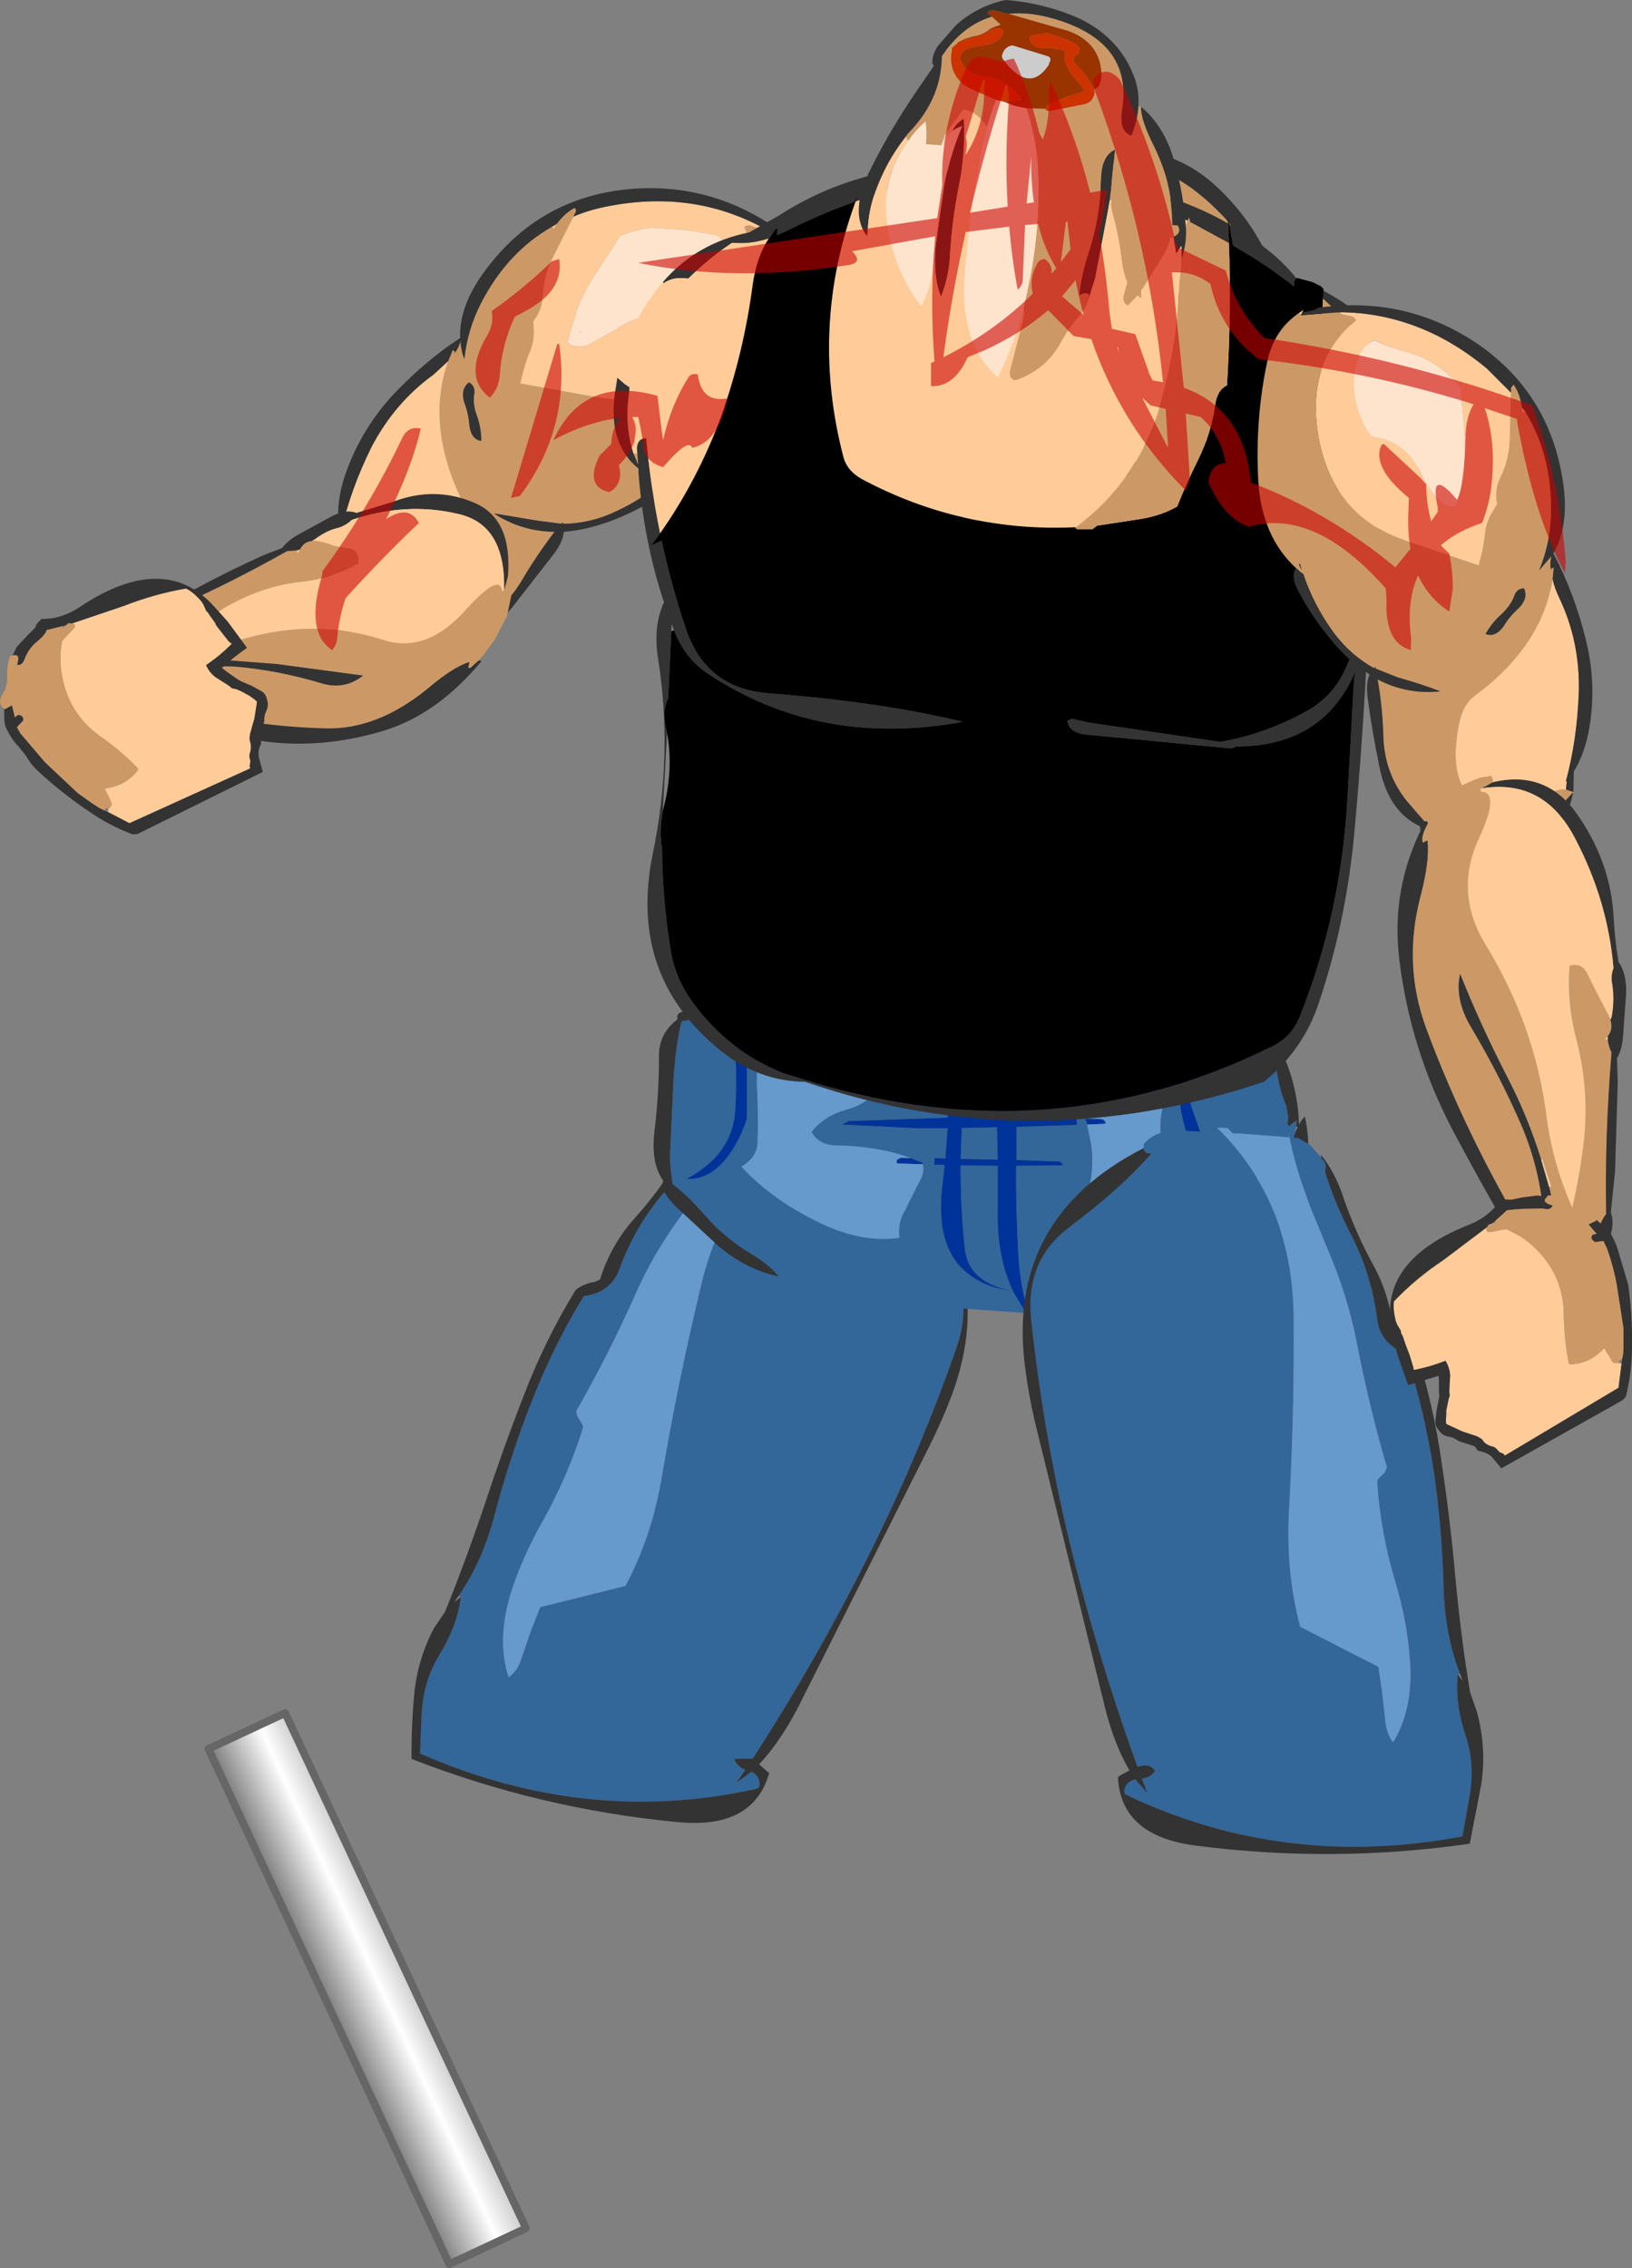 <?xml version="1.0" encoding="UTF-8" standalone="no"?>
<svg xmlns:xlink="http://www.w3.org/1999/xlink" height="294.25px" width="211.75px" xmlns="http://www.w3.org/2000/svg">
  <rect width="100%" height="100%" fill="#808080" stroke="none"/>
  <g transform="matrix(1.0, 0.0, 0.0, 1.0, 128.05, -147.4)">
    <path d="M15.95 168.65 L20.7 168.95 Q20.55 169.55 21.15 170.65 L23.35 174.7 Q24.6 176.9 25.25 179.55 L24.95 179.85 Q21.95 181.95 20.9 185.0 20.5 186.15 20.6 187.2 21.95 187.85 23.15 188.75 L22.8 187.9 21.7 184.9 Q21.95 183.8 23.0 183.25 L23.6 182.8 Q24.4 183.3 25.15 182.25 L25.5 181.85 27.7 181.75 27.7 181.8 25.65 182.1 25.35 182.25 26.55 183.25 Q25.7 184.15 25.25 185.35 L24.5 185.35 24.1 185.5 Q23.2 185.8 22.95 186.5 L22.85 186.85 22.9 187.1 23.95 187.1 24.5 186.85 24.75 186.85 24.15 189.65 25.1 190.6 Q28.75 188.95 31.35 189.0 32.8 190.2 34.0 189.65 35.7 190.5 36.7 192.6 L37.2 193.9 Q38.1 196.75 36.7 199.55 L35.2 202.45 31.9 207.8 31.35 202.5 30.95 202.2 Q28.9 201.0 27.1 199.6 L26.95 199.1 Q25.65 197.35 25.0 195.25 L24.6 194.9 22.75 193.0 Q22.3 192.9 22.3 193.1 22.25 195.1 21.1 195.75 L21.1 195.35 Q21.0 194.15 19.75 193.5 17.65 192.85 17.85 194.75 L17.8 195.05 Q16.8 194.0 15.85 194.85 L16.25 195.6 Q17.1 196.9 16.85 198.55 L10.0 197.85 8.75 198.1 Q12.4 196.45 16.6 196.75 L16.6 196.55 10.5 195.85 Q1.8 196.7 0.6 204.75 -0.45 211.85 -2.35 218.65 L-2.85 216.2 Q-3.25 212.65 -4.3 209.3 L-3.95 209.2 Q-4.0 208.25 -4.5 207.5 -3.8 206.1 -3.55 203.7 L-3.5 203.2 Q-4.45 200.7 -3.0 196.0 L-2.3 193.7 -2.05 192.8 -1.55 191.0 Q-0.4 185.3 -0.65 181.15 L0.1 180.2 2.9 181.2 Q2.3 182.6 2.2 184.15 L1.95 184.35 1.85 184.6 2.2 184.75 2.35 186.85 Q3.5 186.15 4.85 185.75 L4.85 184.9 8.35 184.75 8.65 184.95 9.5 185.35 9.9 186.1 11.05 186.05 11.1 185.75 11.05 185.45 Q9.1 182.45 4.9 183.1 L5.0 182.35 5.65 181.8 12.1 181.5 12.0 181.25 Q10.5 180.1 8.85 179.4 9.55 177.6 10.7 176.1 13.25 172.7 16.4 170.05 16.75 169.3 16.05 168.7 L15.95 168.65 M22.6 169.6 L22.95 169.7 22.8 169.85 22.6 169.6 M1.35 224.7 L0.45 223.65 1.4 223.25 Q1.3 223.95 1.35 224.7 M1.6 223.2 Q13.25 218.75 23.0 225.35 L23.0 225.1 Q17.2 218.15 7.5 219.85 3.55 220.95 0.1 223.25 L-1.85 220.1 Q0.55 214.7 1.35 208.4 1.2 210.75 0.65 213.0 L-0.25 216.7 -0.65 218.6 1.05 218.7 1.1 218.85 1.3 219.25 1.3 219.6 Q1.05 220.75 2.0 220.85 L2.5 220.75 Q2.2 213.7 3.9 207.0 4.7 203.8 7.1 201.25 L8.9 200.15 9.1 199.85 16.7 199.15 17.05 198.9 17.1 199.0 18.1 200.5 18.65 200.35 Q19.35 199.9 19.1 199.0 20.65 199.55 24.05 201.8 29.0 205.15 29.05 210.75 29.05 216.75 30.55 220.7 L30.35 223.25 Q30.45 223.95 30.9 224.1 L30.75 225.35 30.7 225.45 30.6 226.0 30.5 226.1 Q27.5 227.05 25.0 229.1 22.85 228.55 21.3 229.45 L20.95 229.45 17.25 229.25 5.6 227.65 5.65 227.0 Q4.2 226.15 2.95 224.9 L1.6 223.2 M13.4 169.25 L12.5 169.95 Q7.85 173.55 4.7 178.15 L2.2 177.85 5.5 174.45 Q9.45 170.55 13.4 169.25 M26.2 180.45 L26.5 179.65 Q26.4 177.95 25.45 176.35 24.5 174.85 24.0 173.2 25.5 175.3 26.3 177.8 L27.25 180.6 26.2 180.45 M30.2 227.9 Q28.8 232.55 25.45 231.5 L25.0 231.35 24.2 230.95 25.0 230.6 25.3 230.45 Q25.95 229.65 27.0 229.6 L27.45 229.2 27.6 228.85 28.5 228.6 30.2 227.9 M27.0 203.2 L27.1 202.6 26.95 202.0 Q26.1 200.85 26.0 200.35 27.7 201.5 28.25 203.25 L28.95 205.55 27.0 203.2 M39.1 202.2 Q38.65 204.6 38.5 207.05 38.25 210.25 36.1 212.5 L34.85 213.6 Q35.9 208.0 37.25 202.45 L37.4 201.95 39.1 202.1 39.1 202.2 M17.1 190.25 Q17.55 191.1 18.35 191.75 15.75 194.15 14.6 191.75 L14.65 191.4 Q14.8 190.45 15.5 189.85 16.6 189.25 17.1 190.25 M20.6 193.0 L19.65 191.55 Q18.55 189.9 17.25 188.5 L15.5 188.35 Q14.65 188.85 14.0 189.85 13.35 190.85 13.0 192.0 12.4 192.35 11.95 192.85 L11.85 193.1 20.0 193.3 20.6 193.0 M5.6 200.35 L5.75 200.3 Q5.8 201.9 4.6 201.85 L4.7 201.5 Q4.9 200.75 5.6 200.35 M7.6 206.6 L7.65 206.95 7.6 206.95 7.6 206.6 M6.35 206.35 L6.35 206.75 4.95 207.9 4.85 208.1 26.0 209.75 26.05 209.35 26.0 207.9 25.85 207.5 Q24.05 205.35 21.9 203.45 L21.25 203.0 7.5 202.85 Q6.9 202.95 6.6 203.7 6.15 204.95 6.35 206.35 M23.1 200.1 L23.1 199.35 23.1 197.85 23.3 198.1 Q23.6 198.8 24.35 199.35 L24.35 199.75 24.5 200.85 24.9 201.2 25.55 201.9 23.1 200.1 M21.1 197.35 L21.1 197.3 Q22.25 197.15 21.85 198.6 L21.85 198.8 Q20.8 198.85 21.1 197.35 M15.5 227.8 L15.65 227.8 15.6 227.75 15.5 227.8 M4.0 179.2 L3.85 179.4 3.75 179.55 3.5 179.35 Q2.9 179.0 4.0 179.2 M1.4 178.7 L1.4 178.75 1.35 179.1 0.95 179.25 1.4 178.7 M-5.9 199.05 Q-5.8 197.9 -4.95 197.3 L-4.5 197.1 -4.2 197.05 -4.5 198.6 -5.6 205.55 Q-6.25 204.0 -6.1 202.35 L-5.9 199.05 M3.8 201.25 L4.5 200.65 Q3.0 202.3 2.3 204.7 L1.55 206.35 1.55 205.85 Q1.75 203.0 3.8 201.25 M2.75 216.35 L2.75 216.2 2.65 216.45 2.75 216.35" fill="#ffcc99" fill-rule="evenodd" stroke="none"/>
    <path d="M31.9 207.8 L35.2 202.45 34.05 210.2 32.2 221.6 32.25 219.75 Q32.4 213.7 31.9 207.8 M36.7 192.6 Q35.7 190.5 34.0 189.65 L34.1 189.6 33.95 189.3 Q30.45 185.35 25.25 185.35 25.7 184.15 26.55 183.25 27.6 183.85 29.1 184.15 L35.85 185.1 38.05 189.15 Q37.15 190.65 36.7 192.6 M31.35 189.0 Q28.75 188.95 25.1 190.6 L24.15 189.65 24.75 186.85 28.1 186.75 31.35 189.0 M27.7 181.8 L27.7 181.75 27.85 181.75 27.7 181.8 M22.95 169.7 L23.35 169.45 24.05 170.25 Q27.4 172.0 30.75 175.55 33.1 178.05 34.35 181.45 L35.25 183.7 33.25 183.25 34.5 182.5 34.5 182.25 33.95 182.0 27.25 180.6 26.3 177.8 Q25.5 175.3 24.0 173.2 L23.7 172.1 22.8 169.85 22.95 169.7 M15.5 227.8 L15.6 227.75 15.65 227.8 15.5 227.8 M30.75 225.35 L30.9 224.1 31.8 224.0 31.65 224.65 30.75 225.35" fill="#cc9966" fill-rule="evenodd" stroke="none"/>
    <path d="M20.7 168.95 L15.95 168.65 Q15.55 168.2 16.0 167.75 16.6 167.1 15.45 166.95 L13.4 169.25 Q9.45 170.55 5.5 174.45 L2.2 177.85 2.0 177.85 1.65 178.0 1.55 178.15 1.4 178.7 0.95 179.25 0.5 179.4 -0.05 179.8 -0.15 180.1 0.1 180.2 -0.65 181.15 Q-0.4 185.3 -1.55 191.0 L-2.05 192.8 -2.25 192.85 -2.6 192.9 -2.95 193.05 -2.3 193.7 -3.0 196.0 Q-4.45 200.7 -3.5 203.2 L-3.55 203.7 Q-3.8 206.1 -4.5 207.5 -4.0 208.25 -3.95 209.2 L-4.3 209.3 Q-3.25 212.65 -2.85 216.2 L-2.35 218.65 -2.9 220.5 -2.9 221.15 -2.5 221.5 -1.85 220.1 0.1 223.25 Q3.55 220.95 7.5 219.85 17.2 218.15 23.0 225.1 L23.0 225.35 Q13.25 218.75 1.6 223.2 L1.4 223.25 0.45 223.65 1.35 224.7 1.35 224.85 1.7 225.25 3.05 226.65 3.35 227.1 3.35 227.15 2.8 227.05 3.35 227.2 3.3 227.3 2.35 226.95 Q-2.15 225.8 -3.3 219.5 -4.05 215.55 -5.15 211.75 -5.7 209.95 -5.3 209.0 L-5.6 208.8 -5.95 209.0 -5.9 208.5 -6.8 207.15 Q-8.45 204.0 -7.75 200.2 -7.2 197.3 -5.05 195.55 L-4.7 195.4 -3.95 195.6 -2.75 187.5 Q-2.35 184.3 -1.25 181.95 L-1.2 181.85 -1.25 181.95 Q-1.65 181.15 -1.2 180.4 0.1 177.95 1.7 175.8 4.55 171.9 8.4 169.2 12.15 166.55 16.5 166.6 24.05 166.55 29.35 171.2 34.65 175.95 37.1 182.3 L37.85 184.55 Q36.55 184.05 35.25 183.7 L34.35 181.45 Q33.1 178.05 30.75 175.55 27.4 172.0 24.05 170.25 L23.35 169.45 22.95 169.7 22.6 169.6 21.55 168.15 Q20.75 168.3 20.7 168.95 M4.9 183.1 Q9.1 182.45 11.05 185.45 L11.1 185.75 11.05 186.05 9.9 186.1 9.5 185.35 8.65 184.95 8.35 184.75 4.85 184.9 3.0 184.9 2.2 184.75 1.85 184.6 1.95 184.35 2.2 184.15 3.0 183.65 3.5 183.35 4.9 183.1 M35.2 202.45 L36.7 199.55 Q38.1 196.75 37.2 193.9 L36.7 192.6 Q37.15 190.65 38.05 189.15 L35.85 185.1 38.0 185.25 Q38.35 186.9 38.35 188.65 L38.95 187.9 Q39.05 194.05 37.8 200.25 L39.7 200.85 40.2 201.15 Q40.45 203.15 40.15 205.35 39.65 209.15 38.0 212.2 36.55 214.95 34.6 215.05 L34.25 217.1 33.25 222.65 32.0 224.9 Q32.85 226.4 30.6 227.7 L30.1 228.35 30.3 227.85 30.2 227.9 28.5 228.6 27.6 228.85 27.45 229.2 27.0 229.6 Q25.95 229.65 25.3 230.45 L25.0 230.6 24.2 230.95 Q22.25 231.6 21.45 230.95 13.35 230.65 5.5 228.05 L5.6 227.65 17.25 229.25 20.95 229.45 21.3 229.45 Q22.85 228.55 25.0 229.1 27.5 227.05 30.5 226.1 L30.6 226.0 30.7 225.45 30.75 225.35 31.65 224.65 31.8 224.0 32.0 223.85 32.2 221.6 34.05 210.2 35.2 202.45 M34.0 189.65 Q32.8 190.2 31.35 189.0 L28.1 186.75 24.75 186.85 24.5 186.85 23.95 187.1 22.9 187.1 22.85 186.85 22.95 186.5 Q23.2 185.8 24.1 185.5 L24.5 185.35 25.25 185.35 Q30.45 185.35 33.95 189.3 L34.1 189.6 34.0 189.65 M39.1 202.2 L39.1 202.1 37.4 201.95 37.25 202.45 Q35.9 208.0 34.85 213.6 L36.1 212.5 Q38.25 210.25 38.5 207.05 38.65 204.6 39.1 202.2 M20.6 193.0 L20.0 193.3 11.85 193.1 11.95 192.85 Q12.4 192.35 13.0 192.0 13.35 190.85 14.0 189.85 14.65 188.85 15.5 188.35 L17.25 188.5 Q18.55 189.9 19.65 191.55 L20.6 193.0 M17.1 190.25 Q16.6 189.25 15.5 189.85 14.8 190.45 14.65 191.4 L14.6 191.75 Q15.75 194.15 18.35 191.75 17.55 191.1 17.1 190.25 M7.65 206.95 Q15.55 205.7 22.65 208.2 L23.1 208.6 Q24.9 209.35 24.75 208.25 23.0 205.8 20.2 205.35 14.15 204.3 8.0 204.35 7.4 205.15 7.6 206.25 L7.6 206.6 7.6 206.95 7.65 206.95 M6.35 206.35 Q6.15 204.95 6.6 203.7 6.9 202.95 7.5 202.85 L21.25 203.0 21.9 203.45 Q24.05 205.35 25.85 207.5 L26.0 207.9 26.05 209.35 26.0 209.75 4.85 208.1 4.95 207.9 6.35 206.75 6.35 206.35 M-5.9 199.05 L-6.1 202.35 Q-6.25 204.0 -5.6 205.55 L-4.5 198.6 -4.2 197.05 -4.5 197.1 -4.95 197.3 Q-5.8 197.9 -5.9 199.05" fill="#333333" fill-rule="evenodd" stroke="none"/>
    <path d="M8.85 179.4 Q10.5 180.1 12.0 181.25 L12.1 181.5 5.65 181.8 2.9 181.2 0.1 180.2 -0.15 180.1 -0.05 179.8 0.5 179.4 0.95 179.25 1.35 179.1 1.4 178.75 1.4 178.7 1.55 178.15 1.65 178.0 2.0 177.85 2.2 177.85 4.7 178.15 Q6.9 178.5 8.85 179.4 M-2.05 192.8 L-2.3 193.7 -2.95 193.05 -2.6 192.9 -2.25 192.85 -2.05 192.8 M-2.35 218.65 Q-0.45 211.85 0.6 204.75 1.8 196.7 10.5 195.85 L16.6 196.55 16.6 196.75 Q12.4 196.45 8.75 198.1 L10.0 197.85 16.85 198.55 Q17.1 196.9 16.25 195.6 L15.85 194.85 Q16.8 194.0 17.8 195.05 L17.85 194.75 Q17.65 192.85 19.75 193.5 21.0 194.15 21.1 195.35 L21.1 195.75 Q22.25 195.1 22.3 193.1 22.3 192.9 22.75 193.0 L24.6 194.9 25.0 195.25 Q25.65 197.35 26.95 199.1 L27.1 199.6 Q28.9 201.0 30.95 202.2 L31.35 202.5 31.9 207.8 Q32.4 213.7 32.25 219.75 L32.2 221.6 32.0 223.85 31.8 224.0 30.9 224.1 Q30.45 223.95 30.35 223.25 L30.55 220.7 Q29.05 216.75 29.05 210.75 29.0 205.15 24.05 201.8 20.65 199.55 19.1 199.0 19.35 199.9 18.65 200.35 L18.1 200.5 17.1 199.0 17.05 198.9 16.7 199.15 9.1 199.85 8.9 200.15 7.1 201.25 Q4.7 203.8 3.9 207.0 2.2 213.7 2.5 220.75 L2.0 220.85 Q1.05 220.75 1.3 219.6 L1.3 219.25 1.1 218.85 1.05 218.7 -0.65 218.6 -0.25 216.7 0.65 213.0 Q1.2 210.75 1.35 208.4 0.55 214.7 -1.85 220.1 L-2.5 221.5 -2.9 221.15 -2.9 220.5 -2.35 218.65 M26.55 183.25 L25.35 182.25 25.65 182.1 27.7 181.8 27.85 181.75 27.7 181.75 25.5 181.85 25.15 182.25 Q24.4 183.3 23.6 182.8 L23.35 182.6 23.8 181.95 25.2 180.6 25.45 180.45 25.5 180.35 26.2 180.45 27.25 180.6 33.95 182.0 34.5 182.25 34.5 182.5 33.25 183.25 35.25 183.7 Q36.55 184.05 37.85 184.55 L39.05 185.05 39.0 185.25 38.0 185.25 35.85 185.1 29.1 184.15 Q27.6 183.85 26.55 183.25 M3.3 227.3 L3.35 227.2 3.35 227.15 3.35 227.1 3.05 226.65 1.7 225.25 1.35 224.85 1.35 224.7 Q1.3 223.95 1.4 223.25 L1.6 223.2 2.95 224.9 Q4.2 226.15 5.65 227.0 L5.6 227.65 5.5 228.05 4.85 229.65 3.8 229.25 Q3.1 228.85 3.15 228.2 L3.2 227.85 3.3 227.45 3.3 227.3 M25.45 231.5 L25.1 231.65 25.0 231.35 25.45 231.5 M27.0 203.2 L28.95 205.55 28.25 203.25 Q27.7 201.5 26.0 200.35 26.1 200.85 26.95 202.0 L27.1 202.6 27.0 203.2 M5.6 200.35 Q4.9 200.75 4.7 201.5 L4.6 201.85 Q5.8 201.9 5.75 200.3 L5.6 200.35 M21.1 197.35 Q20.8 198.85 21.85 198.8 L21.85 198.6 Q22.25 197.15 21.1 197.3 L21.1 197.35 M23.1 200.1 L25.55 201.9 24.9 201.2 24.5 200.85 24.35 199.75 24.35 199.35 Q23.6 198.8 23.3 198.1 L23.1 197.85 23.1 199.35 23.1 200.1 M3.75 179.55 L5.05 179.5 4.85 179.35 4.0 179.2 Q2.9 179.0 3.5 179.35 L3.75 179.55 M3.8 201.25 Q1.75 203.0 1.55 205.85 L1.55 206.35 2.3 204.7 Q3.0 202.3 4.5 200.65 L3.8 201.25 M2.75 216.35 L2.65 216.45 2.75 216.2 2.75 216.35" fill="#996600" fill-rule="evenodd" stroke="none"/>
    <path d="M7.65 206.95 L7.6 206.6 7.6 206.25 Q7.4 205.15 8.0 204.35 14.15 204.3 20.2 205.35 23.0 205.8 24.75 208.25 24.9 209.35 23.1 208.6 L22.65 208.2 Q15.55 205.7 7.65 206.95" fill="#ffffff" fill-rule="evenodd" stroke="none"/>
    <path d="M15.95 168.65 L16.05 168.7 Q16.75 169.3 16.4 170.05 13.25 172.7 10.7 176.1 9.55 177.6 8.85 179.4 6.9 178.5 4.7 178.15 7.85 173.55 12.5 169.95 L13.4 169.25 15.45 166.95 Q16.6 167.1 16.0 167.75 15.55 168.2 15.95 168.65 M5.65 181.8 L5.0 182.35 4.9 183.1 3.5 183.35 3.0 183.65 2.2 184.15 Q2.3 182.6 2.9 181.2 L5.65 181.8 M4.85 184.9 L4.85 185.75 Q3.5 186.15 2.35 186.85 L2.2 184.75 3.0 184.9 4.85 184.9 M23.6 182.8 L23.0 183.25 Q21.95 183.8 21.7 184.9 L22.8 187.9 23.15 188.75 Q21.95 187.85 20.6 187.2 20.5 186.15 20.9 185.0 21.95 181.95 24.95 179.85 L25.25 179.55 Q24.6 176.9 23.35 174.7 L21.15 170.65 Q20.55 169.55 20.7 168.95 20.75 168.3 21.55 168.15 L22.6 169.6 22.8 169.85 23.7 172.1 24.0 173.2 Q24.5 174.85 25.45 176.35 26.4 177.95 26.5 179.65 L26.2 180.45 25.5 180.35 25.45 180.45 25.2 180.6 23.8 181.95 23.35 182.6 23.6 182.8 M4.0 179.2 L4.85 179.35 5.05 179.5 3.75 179.55 3.85 179.4 4.0 179.2" fill="#fee4cd" fill-rule="evenodd" stroke="none"/>
    <path d="M-13.2 297.25 Q-13.5 298.05 -14.35 297.65 -11.45 303.1 -6.05 309.45 -1.4 314.95 -3.95 322.25 -8.45 335.2 -14.65 347.8 -21.75 362.25 -30.45 375.65 L-30.55 375.55 -32.8 375.6 Q-32.4 376.6 -31.35 377.0 L-32.5 378.7 -30.55 377.25 Q-29.55 377.75 -29.5 378.8 -29.45 379.4 -30.0 379.5 -52.0 384.35 -73.55 374.9 L-73.35 370.05 Q-73.2 365.7 -71.1 362.2 -68.7 358.3 -68.25 354.6 L-68.55 354.45 Q-65.45 350.0 -63.85 343.85 -61.95 336.65 -59.25 329.7 -56.3 322.05 -52.3 315.55 -48.7 315.1 -47.6 311.85 -45.6 306.4 -41.8 302.0 -38.8 298.45 -36.8 295.05 L-36.75 295.1 -36.75 294.9 -36.75 294.7 Q-36.8 294.0 -36.2 293.6 L-35.95 293.4 -35.35 292.95 -34.55 292.3 -33.95 291.95 -33.0 291.65 -32.45 291.45 -31.35 291.6 Q-33.15 295.55 -36.0 299.9 L-39.5 304.9 Q-43.15 309.8 -45.55 315.2 -49.1 323.2 -53.3 330.5 L-53.1 331.2 -52.55 332.1 -52.4 332.45 -52.45 332.8 Q-54.4 338.95 -57.55 344.6 -60.0 348.9 -61.5 353.25 -63.75 359.9 -62.05 365.0 -60.9 364.2 -60.4 362.6 L-59.25 359.2 -57.95 355.9 -54.7 355.1 -46.9 353.15 Q-43.4 346.6 -42.15 338.8 -40.05 326.5 -37.1 314.2 -33.8 300.3 -22.65 293.05 L-17.55 293.95 Q-14.15 294.55 -13.1 296.75 L-13.2 297.25" fill="#336699" fill-rule="evenodd" stroke="none"/>
    <path d="M-68.25 354.6 Q-68.7 358.3 -71.1 362.2 -73.2 365.7 -73.35 370.05 L-73.55 374.9 Q-52.0 384.35 -30.0 379.5 -29.45 379.4 -29.5 378.8 -29.55 377.75 -30.55 377.25 L-32.5 378.7 -31.35 377.0 Q-32.4 376.6 -32.8 375.6 L-30.55 375.55 -30.45 375.65 Q-21.75 362.25 -14.65 347.8 -8.45 335.2 -3.95 322.25 -1.4 314.95 -6.05 309.45 -11.45 303.1 -14.35 297.65 -13.5 298.05 -13.2 297.25 2.2 310.1 -4.55 328.4 -5.8 331.7 -7.4 334.9 L-24.55 369.0 Q-26.85 373.4 -29.55 376.3 L-28.25 377.45 Q-30.35 384.75 -40.1 383.8 -58.0 382.1 -74.65 375.6 -74.7 371.65 -74.35 367.75 -74.0 362.95 -71.75 358.65 L-70.3 356.5 Q-67.7 350.1 -65.15 342.55 -62.85 335.55 -60.15 328.6 -57.3 321.15 -53.35 314.75 -52.35 313.95 -50.85 313.7 L-50.2 313.4 Q-48.8 308.9 -45.7 305.45 -42.45 301.8 -39.85 297.6 -38.05 294.65 -35.7 292.9 L-35.95 293.4 -36.2 293.6 Q-36.8 294.0 -36.75 294.7 L-36.75 294.9 -36.8 295.05 Q-38.8 298.45 -41.8 302.0 -45.6 306.4 -47.6 311.85 -48.7 315.1 -52.3 315.55 -56.3 322.05 -59.25 329.7 -61.95 336.65 -63.85 343.85 -65.45 350.0 -68.55 354.45 L-69.1 355.25 -68.25 354.6" fill="#333333" fill-rule="evenodd" stroke="none"/>
    <path d="M-22.65 293.05 Q-33.8 300.3 -37.1 314.2 -40.05 326.5 -42.15 338.8 -43.4 346.6 -46.9 353.15 L-54.7 355.1 -57.95 355.9 -59.25 359.2 -60.4 362.6 Q-60.9 364.2 -62.05 365.0 -63.75 359.9 -61.5 353.25 -60.0 348.9 -57.55 344.6 -54.4 338.95 -52.45 332.8 L-52.4 332.45 -52.55 332.1 -53.1 331.2 -53.3 330.5 Q-49.1 323.2 -45.55 315.2 -43.15 309.8 -39.5 304.9 L-36.0 299.9 Q-33.15 295.55 -31.35 291.6 L-31.15 291.15 -31.3 291.6 -24.9 292.6 -24.0 292.85 -23.2 292.25 Q-22.4 291.75 -21.85 292.55 -22.25 292.75 -22.65 293.05" fill="#6699cc" fill-rule="evenodd" stroke="none"/>
    <path d="M26.05 277.95 L26.25 277.8 26.65 277.6 29.5 277.95 33.45 278.55 33.85 279.0 33.65 279.15 33.2 279.2 32.9 279.25 33.85 279.6 34.15 279.95 Q37.1 282.55 37.55 286.0 37.9 288.65 38.85 290.9 L39.1 292.35 39.05 292.75 Q38.9 293.3 39.2 293.5 L40.2 292.75 40.1 293.6 40.0 294.35 Q39.6 295.5 39.5 297.05 L39.4 298.0 38.3 302.35 Q37.45 304.55 35.95 306.5 32.7 310.85 30.25 315.45 L26.4 316.1 26.35 315.85 Q22.9 316.7 19.4 316.8 L19.4 317.05 5.4 317.75 Q4.35 314.3 4.1 310.6 3.75 304.6 3.8 298.65 L9.7 298.6 9.85 298.5 9.5 298.1 3.85 297.9 3.85 296.0 3.85 293.6 11.7 293.35 11.6 292.45 3.8 292.2 Q3.55 286.8 2.35 281.75 0.7 284.6 1.1 289.3 L1.25 292.15 -1.55 292.1 -3.15 292.25 Q-3.0 286.1 -3.65 280.25 -5.45 281.95 -5.2 285.25 -5.0 288.8 -5.1 292.4 L-17.95 292.85 -18.85 293.3 -8.75 293.8 -6.95 293.8 -5.1 293.8 -5.4 297.7 -6.8 297.65 -6.85 298.5 -5.5 298.55 -5.75 300.9 Q-7.35 313.4 3.4 314.95 -2.35 313.8 -2.85 309.5 -3.45 304.15 -3.4 298.6 L1.4 298.65 1.4 304.25 Q1.25 310.45 3.4 314.95 L5.05 317.75 -12.55 316.5 Q-21.0 315.35 -27.75 312.2 -28.95 311.05 -30.65 310.05 -34.0 308.05 -36.5 305.15 -38.55 302.8 -40.8 301.0 -41.15 299.0 -41.1 296.85 L-40.65 287.15 Q-40.3 282.45 -39.6 279.9 -22.6 276.55 1.75 277.75 13.95 278.35 26.2 278.3 L26.05 277.95 M33.7 312.1 L33.35 313.1 33.4 313.05 33.1 313.55 33.05 313.75 Q32.5 314.9 31.7 315.0 L31.15 315.2 Q31.8 313.95 32.95 312.85 L33.7 312.1 M-9.9 297.65 Q-14.1 296.1 -19.55 296.0 -21.85 295.95 -22.75 294.25 -21.1 292.15 -18.2 291.35 -15.85 290.75 -14.45 289.0 -14.2 288.4 -14.55 287.75 L-15.1 286.4 -15.35 284.85 Q-20.0 281.2 -25.55 284.75 -26.45 284.55 -26.8 283.8 -27.35 282.55 -28.75 282.55 L-29.05 282.6 Q-30.05 285.5 -29.8 289.0 -29.65 292.35 -29.75 295.75 -29.9 297.65 -31.85 298.75 -27.7 303.3 -21.05 306.35 -15.95 308.65 -11.35 308.0 -11.6 306.0 -10.6 304.4 L-8.5 300.2 Q-8.15 299.4 -8.3 298.45 L-8.35 298.25 -9.9 297.65 M-29.05 281.3 L-28.6 281.2 -28.55 281.1 -29.05 281.3 M-30.95 282.35 L-30.75 282.2 -31.25 279.25 Q-32.95 280.05 -32.75 282.4 -32.4 286.9 -32.65 291.4 -32.95 297.15 -38.95 300.35 -35.9 300.45 -33.65 297.5 -31.95 295.2 -31.15 292.55 L-31.15 289.85 -31.15 285.75 -31.1 283.1 -30.95 282.35 M13.0 293.3 L13.5 295.7 Q14.45 301.8 10.5 307.1 8.35 309.9 8.8 313.6 16.05 317.25 25.45 314.5 L26.65 311.5 27.55 309.25 28.7 306.25 28.9 305.5 Q25.45 302.45 23.65 298.7 21.95 295.15 22.75 291.25 23.25 288.95 22.6 286.75 16.15 284.6 8.8 285.05 L8.8 285.1 Q11.5 288.6 12.75 292.5 L13.0 293.3 M-3.25 293.75 L1.3 293.65 1.4 297.85 -3.4 297.75 -3.3 294.85 -3.25 293.75 M36.9 300.5 L37.6 300.35 Q37.8 299.15 36.4 298.6 L28.0 295.1 26.8 291.75 Q25.75 288.95 26.15 285.75 26.55 282.55 25.75 279.75 24.0 280.75 24.35 283.25 L24.85 288.4 24.95 289.6 Q25.2 292.85 26.5 296.0 L30.95 298.5 Q34.55 300.6 36.75 300.55 L36.85 300.8 36.9 300.5" fill="#336699" fill-rule="evenodd" stroke="none"/>
    <path d="M-27.75 312.2 L-27.0 313.0 Q-31.2 312.15 -34.9 309.0 L-40.35 303.95 Q-42.55 301.75 -42.0 300.6 -43.6 298.3 -43.15 294.3 -42.55 289.5 -42.55 284.6 -42.65 281.55 -40.15 279.65 L-40.15 279.6 Q-40.35 278.8 -39.35 278.65 L-38.45 278.5 -35.85 278.0 -27.95 276.9 -24.95 276.6 Q-11.6 275.7 1.75 276.05 14.05 276.35 26.05 277.95 L26.2 278.3 Q13.95 278.35 1.75 277.75 -22.6 276.55 -39.6 279.9 -40.3 282.45 -40.65 287.15 L-41.1 296.85 Q-41.15 299.0 -40.8 301.0 -38.55 302.8 -36.5 305.15 -34.0 308.05 -30.65 310.05 -28.95 311.05 -27.75 312.2 M33.65 279.15 L33.75 279.15 Q36.1 279.9 37.4 282.15 40.3 287.35 40.5 293.3 40.8 292.7 41.25 292.25 42.6 298.15 39.8 303.6 37.4 308.35 33.7 312.1 L32.95 312.85 Q31.8 313.95 31.15 315.2 30.25 316.85 30.1 318.85 28.5 320.0 26.45 320.1 L25.85 320.0 Q25.85 318.85 27.2 318.65 L28.85 318.1 30.25 315.45 Q32.7 310.85 35.95 306.5 37.45 304.55 38.3 302.35 L39.4 298.0 39.5 297.05 Q39.6 295.5 40.0 294.35 L40.35 293.55 40.1 293.6 40.2 292.75 39.2 293.5 Q38.9 293.3 39.05 292.75 L39.1 292.35 38.85 290.9 Q37.9 288.65 37.55 286.0 37.1 282.55 34.15 279.95 L33.85 279.6 32.9 279.25 33.2 279.2 33.65 279.15" fill="#333333" fill-rule="evenodd" stroke="none"/>
    <path d="M5.4 317.75 L5.65 318.5 5.05 317.75 3.4 314.95 Q1.25 310.45 1.4 304.25 L1.4 298.65 -3.4 298.6 Q-3.45 304.15 -2.85 309.5 -2.35 313.8 3.4 314.95 -7.35 313.4 -5.75 300.9 L-5.5 298.55 -6.85 298.5 -6.8 297.65 -5.4 297.7 -5.1 293.8 -6.95 293.8 -8.75 293.8 -18.85 293.3 -17.95 292.85 -5.1 292.4 Q-5.0 288.8 -5.2 285.25 -5.45 281.95 -3.65 280.25 -3.0 286.1 -3.15 292.25 L-1.55 292.1 1.25 292.15 1.1 289.3 Q0.7 284.6 2.35 281.75 3.55 286.8 3.8 292.2 L11.6 292.45 11.7 293.35 3.85 293.6 3.85 296.0 3.85 297.9 9.5 298.1 9.85 298.5 9.7 298.6 3.8 298.65 Q3.75 304.6 4.1 310.6 4.35 314.3 5.4 317.75 M-8.3 298.45 L-11.65 298.35 -11.75 298.0 -11.55 297.8 -11.15 297.6 -9.9 297.65 -8.35 298.25 -8.3 298.45 M-30.95 282.35 L-31.1 283.1 -31.15 285.75 -31.15 289.85 -31.15 292.55 Q-31.95 295.2 -33.65 297.5 -35.9 300.45 -38.95 300.35 -32.95 297.15 -32.65 291.4 -32.4 286.9 -32.75 282.4 -32.95 280.05 -31.25 279.25 L-30.75 282.2 -30.95 282.35 M12.75 292.5 L14.9 292.6 Q15.15 292.6 15.4 293.0 L15.4 293.2 13.0 293.3 12.75 292.5 M-3.25 293.75 L-3.3 294.85 -3.4 297.75 1.4 297.85 1.3 293.65 -3.25 293.75 M36.75 300.55 Q34.55 300.6 30.95 298.5 L26.5 296.0 Q25.2 292.85 24.95 289.6 L24.85 288.4 24.35 283.25 Q24.0 280.75 25.75 279.75 26.55 282.55 26.15 285.75 25.75 288.95 26.8 291.75 L28.0 295.1 36.4 298.6 Q37.8 299.15 37.6 300.35 L36.9 300.5 36.75 300.55" fill="#003399" fill-rule="evenodd" stroke="none"/>
    <path d="M26.4 316.1 L19.4 317.05 19.4 316.8 Q22.9 316.7 26.35 315.85 L26.4 316.1 M-8.3 298.45 Q-8.15 299.4 -8.5 300.2 L-10.6 304.4 Q-11.6 306.0 -11.35 308.0 -15.95 308.65 -21.05 306.35 -27.7 303.3 -31.85 298.75 -29.9 297.65 -29.75 295.75 -29.65 292.35 -29.8 289.0 -30.05 285.5 -29.05 282.6 L-28.75 282.55 Q-27.35 282.55 -26.8 283.8 -26.45 284.55 -25.55 284.75 -20.0 281.2 -15.35 284.85 L-15.1 286.4 -14.55 287.75 Q-14.2 288.4 -14.45 289.0 -15.85 290.75 -18.2 291.35 -21.1 292.15 -22.75 294.25 -21.85 295.95 -19.55 296.0 -14.1 296.1 -9.9 297.65 L-11.15 297.6 -11.55 297.8 -11.75 298.0 -11.65 298.35 -8.3 298.45 M-29.05 281.3 L-28.55 281.1 -28.6 281.2 -29.05 281.3 M12.75 292.5 Q11.5 288.6 8.8 285.1 L8.8 285.05 Q16.15 284.6 22.6 286.75 23.25 288.95 22.75 291.25 21.95 295.15 23.65 298.7 25.45 302.45 28.9 305.5 L28.7 306.25 27.55 309.25 26.65 311.5 25.45 314.5 Q16.05 317.25 8.8 313.6 8.35 309.9 10.5 307.1 14.45 301.8 13.5 295.7 L13.0 293.3 15.4 293.2 15.4 293.0 Q15.15 292.6 14.9 292.6 L12.75 292.5" fill="#6699cc" fill-rule="evenodd" stroke="none"/>
    <path d="M-29.25 176.85 L-29.35 177.1 -30.9 176.6 -31.5 176.8 Q-28.35 184.25 -33.95 191.85 -40.55 200.7 -50.8 198.9 L-60.55 197.15 -60.1 195.3 -59.5 193.45 Q-58.8 192.1 -58.8 190.55 L-58.85 189.05 Q-57.75 187.65 -57.65 186.0 -57.55 183.1 -56.2 180.55 L-53.65 175.5 -53.35 174.9 Q-53.25 174.75 -53.45 174.35 -54.8 175.05 -55.8 176.45 L-56.2 177.1 -56.4 176.8 Q-62.15 180.05 -65.6 186.65 -67.4 190.15 -67.8 194.0 -68.25 192.85 -68.3 191.65 -68.5 192.5 -69.15 193.35 L-69.0 193.05 -69.3 192.8 -69.9 194.25 Q-72.8 202.5 -68.2 212.15 -67.4 213.85 -68.0 215.9 -71.15 227.25 -79.45 223.5 -81.65 222.5 -82.4 219.8 -82.9 217.95 -84.35 217.4 L-85.35 217.2 -85.4 217.15 -85.4 217.3 -84.95 218.85 Q-85.45 220.8 -84.9 222.75 -83.9 226.4 -83.15 230.1 L-83.8 229.8 -84.0 230.25 Q-83.35 234.1 -77.05 234.7 L-76.6 234.65 -75.5 234.05 -74.9 233.5 -74.7 233.05 Q-74.35 232.7 -73.7 232.6 -72.5 232.4 -72.0 231.25 L-71.45 230.3 -71.75 230.25 -71.15 230.05 Q-70.9 229.75 -70.45 229.55 L-70.15 229.75 -66.95 228.5 Q-62.75 226.75 -60.4 222.8 -58.4 219.4 -56.1 216.4 -60.4 216.35 -64.0 214.0 L-58.3 214.95 -55.2 215.35 -55.05 215.15 -55.0 215.35 Q-51.5 215.35 -48.15 213.75 -44.2 211.95 -41.1 209.0 L-40.55 208.9 -39.9 208.75 Q-34.0 207.25 -30.15 201.05 -25.95 194.05 -23.85 186.85 -22.9 183.2 -24.2 180.15 L-24.5 179.55 -24.5 179.45 -24.9 179.6 Q-27.0 178.0 -29.25 176.85 M-67.75 199.8 Q-68.4 197.95 -67.2 197.0 -66.4 197.45 -66.5 198.4 -66.75 199.75 -66.2 201.25 -65.6 202.9 -65.6 204.6 -66.9 204.45 -67.15 202.6 -67.25 201.15 -67.75 199.8 M-40.7 208.65 L-40.1 208.05 -40.1 208.2 -40.7 208.65" fill="#cc9966" fill-rule="evenodd" stroke="none"/>
    <path d="M-53.65 175.5 L-56.2 180.55 Q-57.55 183.1 -57.65 186.0 -57.75 187.65 -58.85 189.05 L-58.8 190.55 Q-58.8 192.1 -59.5 193.45 L-60.1 195.3 -60.55 197.15 -50.8 198.9 Q-40.55 200.7 -33.95 191.85 -28.35 184.25 -31.5 176.8 L-30.9 176.6 -29.35 177.1 -29.25 176.85 Q-38.4 172.0 -49.35 174.2 -51.65 174.65 -53.65 175.5 M-24.9 179.6 L-24.5 179.45 -24.9 178.85 -24.85 179.25 -24.9 179.6 M-84.0 230.25 L-83.8 229.8 -83.85 229.8 -84.0 229.95 -84.0 230.25 M-84.35 217.4 Q-82.9 217.95 -82.4 219.8 -81.65 222.5 -79.45 223.5 -71.15 227.25 -68.0 215.9 -67.4 213.85 -68.2 212.15 -72.8 202.5 -69.9 194.25 L-71.8 196.0 Q-76.85 199.65 -79.85 205.4 -82.6 210.95 -83.85 216.55 L-83.9 216.35 -84.25 217.25 -84.35 217.4 M-56.4 176.8 L-56.2 177.1 -55.8 176.45 -56.4 176.8 M-34.85 177.95 Q-33.75 179.2 -34.1 181.05 -34.45 183.5 -36.1 185.6 L-38.3 187.85 Q-39.3 188.65 -40.4 189.1 -40.9 188.85 -41.55 188.75 -45.0 187.85 -48.15 190.15 L-51.65 192.1 Q-53.35 192.75 -54.45 191.8 L-53.1 187.35 Q-52.1 184.9 -50.65 182.75 L-48.8 179.9 -47.6 178.0 Q-45.55 177.2 -43.55 176.95 L-39.0 177.25 -34.85 177.95 M-52.55 190.5 L-52.8 190.4 -52.85 190.45 -52.55 190.5" fill="#ffcc99" fill-rule="evenodd" stroke="none"/>
    <path d="M-29.25 176.85 Q-27.0 178.0 -24.9 179.6 L-24.85 179.25 -26.0 178.25 -26.25 177.95 -26.25 177.8 Q-35.45 170.9 -46.6 171.95 -58.15 173.1 -65.1 182.5 -68.5 187.05 -68.35 191.25 -73.2 194.45 -77.4 199.0 -81.65 203.8 -83.5 209.75 -84.3 212.45 -84.15 214.85 -84.85 215.75 -85.35 217.2 L-84.35 217.4 -84.25 217.25 -83.9 216.35 -83.85 216.55 Q-82.6 210.95 -79.85 205.4 -76.85 199.65 -71.8 196.0 L-69.9 194.25 -69.3 192.8 -69.0 193.05 -69.15 193.35 Q-68.5 192.5 -68.3 191.65 -68.25 192.85 -67.8 194.0 -67.4 190.15 -65.6 186.65 -62.15 180.05 -56.4 176.8 L-55.8 176.45 Q-54.8 175.05 -53.45 174.35 -53.25 174.75 -53.35 174.9 L-53.65 175.5 Q-51.65 174.65 -49.35 174.2 -38.4 172.0 -29.25 176.85 M-24.5 179.55 L-24.2 180.15 -24.1 180.2 -24.25 179.9 -24.45 179.55 -24.5 179.55 M-39.9 208.75 L-40.55 208.9 -41.1 209.0 Q-44.2 211.95 -48.15 213.75 -51.5 215.35 -55.0 215.35 L-55.05 215.15 -55.2 215.35 -58.3 214.95 -64.0 214.0 Q-60.4 216.35 -56.1 216.4 -58.4 219.4 -60.4 222.8 -62.75 226.75 -66.95 228.5 L-70.15 229.75 -70.45 229.55 Q-70.9 229.75 -71.15 230.05 L-71.75 230.25 -71.45 230.3 -72.0 231.25 Q-72.5 232.4 -73.7 232.6 -74.35 232.7 -74.7 233.05 L-74.9 233.5 -74.9 233.85 Q-72.9 234.9 -71.5 232.8 L-70.05 230.7 -69.95 230.55 Q-65.45 230.9 -61.55 226.15 L-56.1 219.15 Q-55.0 217.65 -54.9 216.4 -51.6 216.15 -47.9 214.65 -44.55 213.25 -41.45 211.15 -39.75 209.95 -39.9 208.75 M-83.8 229.8 L-83.15 230.1 Q-83.9 226.4 -84.9 222.75 -85.45 220.8 -84.95 218.85 L-85.4 217.3 -85.9 220.25 Q-86.15 223.8 -85.35 227.55 -85.0 229.45 -84.0 230.25 L-84.0 229.95 -83.85 229.8 -83.8 229.8 M-67.75 199.8 Q-67.25 201.15 -67.15 202.6 -66.9 204.45 -65.6 204.6 -65.6 202.9 -66.2 201.25 -66.75 199.75 -66.5 198.4 -66.4 197.45 -67.2 197.0 -68.4 197.95 -67.75 199.8 M-40.7 208.65 L-40.1 208.2 -40.1 208.05 -40.7 208.65" fill="#333333" fill-rule="evenodd" stroke="none"/>
    <path d="M-34.85 177.95 L-39.0 177.25 -43.55 176.95 Q-45.55 177.2 -47.6 178.0 L-48.8 179.9 -50.65 182.75 Q-52.1 184.9 -53.1 187.35 L-54.45 191.8 Q-53.35 192.75 -51.65 192.1 L-48.15 190.15 Q-45.0 187.85 -41.55 188.75 -40.9 188.85 -40.4 189.1 -39.3 188.65 -38.3 187.85 L-36.1 185.6 Q-34.45 183.5 -34.1 181.05 -33.75 179.2 -34.85 177.95 M-52.55 190.5 L-52.85 190.45 -52.8 190.4 -52.55 190.5" fill="#fee4cd" fill-rule="evenodd" stroke="none"/>
    <path d="M40.15 183.5 L39.85 183.9 39.85 184.55 Q36.2 181.75 31.95 179.25 L31.45 176.5 Q33.8 177.8 35.95 179.45 38.4 181.3 40.15 183.5 M31.3 176.4 L31.4 178.95 26.35 176.2 26.25 175.6 26.05 176.05 Q4.6 165.95 -17.05 173.55 L-16.65 172.5 -17.2 173.6 Q-21.5 175.1 -25.75 177.25 L-27.25 177.95 -27.2 176.9 -28.3 178.35 Q-30.85 179.15 -33.05 178.9 -36.0 180.85 -38.75 183.55 L-39.25 183.5 Q-40.8 183.35 -41.95 184.15 L-42.05 184.0 -42.0 183.95 Q-37.7 178.95 -30.85 177.55 L-27.05 175.4 Q-20.25 171.0 -12.25 169.55 L3.1 168.95 Q11.85 170.0 20.45 172.15 26.25 173.5 31.3 176.4 M-42.4 216.6 L-43.55 218.15 -42.2 217.55 Q-40.95 223.35 -39.05 229.0 -36.45 236.75 -28.3 237.35 -13.55 238.5 -3.15 241.05 -21.65 244.45 -36.2 234.8 -39.1 232.9 -40.55 229.3 L-40.6 229.15 -40.9 228.35 -40.95 229.3 -41.35 238.05 Q-42.15 239.45 -41.65 241.85 L-41.5 242.45 -42.05 252.6 Q-42.55 255.3 -42.15 257.4 -42.1 264.25 -41.0 270.85 -40.4 274.4 -38.2 277.4 -33.45 283.85 -26.4 286.65 L-23.5 287.55 -22.7 287.75 -22.9 287.75 Q8.85 297.2 37.1 283.1 39.6 281.9 40.65 279.15 46.0 265.75 46.8 250.65 L47.6 236.1 Q47.65 235.15 47.85 234.4 43.7 244.3 32.2 244.25 L32.15 244.25 32.2 244.35 31.65 244.5 12.85 242.7 Q10.65 242.45 10.45 240.95 10.45 240.85 10.6 240.85 L11.0 240.65 13.25 241.15 30.25 243.65 Q36.15 242.65 41.6 239.6 44.75 237.8 46.35 234.55 49.2 228.4 50.25 221.55 L51.35 222.45 Q50.3 228.15 48.2 233.6 48.6 232.8 49.3 232.35 48.75 243.6 47.7 255.15 46.65 266.9 43.05 277.55 41.05 283.6 35.95 287.75 5.8 297.85 -23.6 287.75 -29.15 287.7 -33.85 284.25 -46.7 274.45 -43.35 258.15 -40.7 245.4 -42.65 232.95 -43.35 228.65 -41.9 225.55 -44.55 217.55 -45.2 208.75 L-45.2 208.2 Q-49.1 205.05 -48.3 198.65 L-47.95 196.4 -46.95 197.25 -46.35 197.65 -46.6 200.0 Q-46.8 203.35 -45.85 206.25 L-45.25 207.7 -45.35 206.2 -45.4 206.05 Q-45.55 204.25 -44.2 204.25 -43.65 210.5 -42.4 216.6 M51.4 222.3 L50.4 220.8 Q50.9 216.75 50.85 212.4 50.75 209.85 52.3 209.1 L52.15 216.5 52.1 216.9 52.35 216.65 52.45 216.5 Q53.5 215.4 54.05 214.0 54.05 212.3 54.3 210.6 L55.05 209.8 Q55.6 208.35 56.7 207.3 L56.9 207.15 56.8 207.6 Q56.45 209.9 55.75 211.85 L55.7 212.0 55.8 212.0 56.05 211.95 Q56.8 214.0 55.5 215.85 L53.2 219.1 Q52.55 220.0 51.7 220.3 L51.4 222.3 M43.6 186.15 L43.7 185.15 Q49.25 188.05 53.25 193.35 L54.9 195.85 52.8 195.45 50.9 193.2 Q46.95 189.2 43.6 186.15 M55.05 206.7 L55.25 206.7 54.95 207.05 55.05 206.7 M-46.1 196.2 L-46.15 196.15 -46.1 196.15 -46.1 196.2" fill="#333333" fill-rule="evenodd" stroke="none"/>
    <path d="M11.55 215.8 Q-3.25 216.5 -16.25 209.55 -18.2 208.45 -18.65 206.6 -23.0 189.8 -17.05 173.55 4.6 165.95 26.05 176.05 25.0 178.55 25.0 182.7 24.9 191.1 22.7 199.2 19.95 209.5 11.55 215.8 M-28.3 178.35 Q-29.9 180.75 -30.4 184.45 -31.55 193.15 -34.45 201.35 -37.5 209.65 -42.4 216.6 -43.65 210.5 -44.2 204.25 -45.55 204.25 -45.4 206.05 L-45.35 206.2 -45.85 206.25 Q-46.8 203.35 -46.6 200.0 L-46.35 197.65 -46.95 197.25 -47.95 196.4 -48.5 195.75 Q-49.0 195.15 -48.3 194.9 L-47.75 194.85 -47.65 194.95 Q-46.1 188.75 -42.05 184.0 L-41.95 184.15 Q-40.8 183.35 -39.25 183.5 L-38.75 183.55 Q-36.0 180.85 -33.05 178.9 -30.85 179.15 -28.3 178.35 M52.15 216.5 L52.45 216.5 52.35 216.65 52.15 216.5 M-46.1 196.2 L-46.1 196.15 -46.15 196.15 -46.1 196.2" fill="#ffcc99" fill-rule="evenodd" stroke="none"/>
    <path d="M31.45 176.5 L31.95 179.25 Q36.2 181.75 39.85 184.55 L39.85 183.9 40.15 183.5 40.2 183.45 41.9 183.9 42.35 184.05 43.35 184.55 43.65 184.85 43.7 185.15 43.6 186.15 Q43.3 192.15 43.45 198.1 43.7 206.4 46.55 213.55 48.05 217.35 50.4 220.8 L51.4 222.3 51.7 222.65 51.35 222.45 50.25 221.55 Q49.2 228.4 46.35 234.55 44.75 237.8 41.6 239.6 36.15 242.65 30.25 243.65 L13.25 241.15 11.0 240.65 10.6 240.85 Q10.45 240.85 10.45 240.95 10.65 242.45 12.85 242.7 L31.65 244.5 32.2 244.35 32.15 244.25 32.2 244.25 Q43.7 244.3 47.85 234.4 47.65 235.15 47.6 236.1 L46.8 250.65 Q46.0 265.75 40.65 279.15 39.6 281.9 37.1 283.1 8.85 297.2 -22.9 287.75 L-22.7 287.75 -23.5 287.55 -26.4 286.65 Q-33.45 283.85 -38.2 277.4 -40.4 274.4 -41.0 270.85 -42.1 264.25 -42.15 257.4 -42.55 255.3 -42.05 252.6 L-41.8 251.6 Q-40.7 246.9 -41.5 242.45 L-41.65 241.85 Q-42.15 239.45 -41.35 238.05 L-40.95 229.3 -40.6 229.15 -40.55 229.3 Q-39.1 232.9 -36.2 234.8 -21.65 244.45 -3.15 241.05 -13.55 238.5 -28.3 237.35 -36.45 236.75 -39.05 229.0 -40.95 223.35 -42.2 217.55 L-43.55 218.15 -42.4 216.6 Q-37.5 209.65 -34.45 201.35 -31.55 193.15 -30.4 184.45 -29.9 180.75 -28.3 178.35 L-27.2 176.9 -27.25 177.95 -25.75 177.25 Q-21.5 175.1 -17.2 173.6 L-16.65 172.5 -17.05 173.55 Q-23.0 189.8 -18.65 206.6 -18.2 208.45 -16.25 209.55 -3.25 216.5 11.55 215.8 L11.45 215.85 11.7 216.05 13.7 216.05 14.3 215.6 19.85 214.75 Q22.65 214.3 24.7 213.1 25.7 210.5 27.45 206.95 29.1 203.65 29.6 200.05 29.85 198.0 31.15 197.4 31.75 187.5 31.4 178.95 L31.3 176.4 31.25 175.6 31.45 176.5" fill="#000000" fill-rule="evenodd" stroke="none"/>
    <path d="M31.4 178.95 Q31.75 187.5 31.15 197.4 29.85 198.0 29.6 200.05 29.1 203.65 27.45 206.95 25.7 210.5 24.7 213.1 22.65 214.3 19.85 214.75 L14.3 215.6 13.7 216.05 11.7 216.05 11.45 215.85 11.55 215.8 Q19.95 209.5 22.7 199.2 24.9 191.1 25.0 182.7 25.0 178.55 26.05 176.05 L26.25 175.6 26.35 176.2 31.4 178.95 M50.4 220.8 Q48.05 217.35 46.55 213.55 43.7 206.4 43.45 198.1 43.3 192.15 43.6 186.15 46.95 189.2 50.9 193.2 L52.8 195.45 54.9 195.85 56.6 196.3 57.0 196.75 56.95 196.95 55.6 197.3 Q57.3 201.15 57.0 205.6 57.7 206.1 56.9 207.15 L56.7 207.3 Q55.6 208.35 55.05 209.8 L54.3 210.6 Q54.05 212.3 54.05 214.0 53.5 215.4 52.45 216.5 L52.15 216.5 52.3 209.1 Q50.75 209.85 50.85 212.4 50.9 216.75 50.4 220.8 M55.05 206.7 L54.95 207.05 55.25 206.7 55.05 206.7" fill="#cc9966" fill-rule="evenodd" stroke="none"/>
    <path d="M0.65 149.55 L1.8 150.6 1.45 150.75 Q0.6 150.95 0.05 151.45 -0.7 151.95 -1.6 152.1 -2.7 152.3 -3.75 152.9 L-3.9 153.1 -4.5 153.6 -4.65 154.75 Q-4.7 157.55 -2.15 158.9 L1.2 160.35 Q0.55 161.95 0.0 163.85 -0.7 162.7 -1.8 162.0 -2.35 161.7 -3.05 161.6 L-3.4 162.0 -3.8 162.6 -4.45 163.5 -5.45 164.9 -5.75 165.7 -5.85 166.05 -5.9 166.25 -7.9 166.1 Q-7.75 164.6 -7.95 163.15 -9.2 164.2 -10.15 165.6 L-10.2 165.55 -10.3 165.55 -10.5 165.1 -10.35 164.85 -10.3 164.8 -9.4 163.8 Q-5.9 159.75 -5.85 154.7 -3.25 150.75 0.65 149.55 M5.15 161.45 L7.65 161.5 7.65 161.7 8.1 161.8 12.2 161.0 Q13.1 160.9 13.6 160.35 L13.8 160.0 Q14.05 159.5 13.9 159.05 L14.15 158.85 14.55 158.55 Q14.9 157.7 14.85 156.75 14.55 152.85 10.5 151.4 L2.8 149.2 Q5.9 148.85 9.7 150.15 18.9 153.25 17.55 161.65 17.1 164.45 18.75 165.0 19.55 163.0 19.65 161.2 L20.0 161.25 Q19.95 162.95 21.7 166.4 23.85 170.7 24.0 175.25 L24.05 176.6 24.75 176.65 Q25.3 177.55 24.35 178.05 L24.2 178.2 23.8 178.25 Q23.55 179.5 22.8 180.7 L20.35 184.65 20.0 185.15 20.05 186.15 19.55 185.75 18.3 187.05 Q17.45 186.65 17.8 185.5 L18.2 184.05 Q17.7 182.85 17.5 181.25 17.15 178.15 16.3 175.1 16.0 174.1 16.15 173.4 L15.95 173.35 16.6 166.85 Q14.85 167.6 14.8 170.7 14.75 175.3 13.3 179.85 12.15 183.35 12.0 185.75 12.55 185.3 13.25 185.55 L13.2 186.2 Q12.95 187.3 12.05 188.3 10.7 189.85 9.65 191.75 7.85 195.15 4.15 196.6 L3.9 196.7 3.85 196.7 3.55 196.75 Q2.7 196.35 3.05 195.25 L3.8 192.35 4.45 189.8 Q4.95 188.0 4.75 187.55 L4.9 186.7 Q6.7 179.35 6.7 171.9 6.8 166.5 5.15 161.45" fill="#cc9966" fill-rule="evenodd" stroke="none"/>
    <path d="M0.65 149.55 Q-3.25 150.75 -5.85 154.7 -5.9 159.75 -9.4 163.8 L-10.3 164.8 -10.35 164.85 -10.5 165.1 -10.65 165.3 Q-13.1 168.45 -14.5 172.35 -15.35 174.75 -15.45 177.15 L-15.5 177.7 -15.55 178.05 Q-17.95 174.95 -15.0 169.15 -12.45 164.1 -9.25 159.4 L-6.85 155.9 -7.05 155.75 Q-7.2 154.6 -6.35 153.35 L-4.0 150.65 Q-1.35 148.3 2.0 147.5 L2.45 147.4 Q7.55 147.8 12.1 149.85 17.3 152.4 19.15 157.5 19.8 159.3 19.65 161.2 19.55 163.0 18.75 165.0 17.1 164.45 17.55 161.65 18.9 153.25 9.7 150.15 5.9 148.85 2.8 149.2 L0.75 148.7 0.4 148.8 0.1 148.95 0.1 149.15 0.65 149.55 M20.0 161.25 Q23.05 163.8 24.3 168.3 25.5 172.45 25.8 176.7 26.0 178.85 25.25 181.0 L25.25 179.3 24.55 180.3 24.2 178.2 24.35 178.05 Q25.3 177.55 24.75 176.65 L24.05 176.6 24.0 175.25 Q23.85 170.7 21.7 166.4 19.95 162.95 20.0 161.25 M13.2 186.2 L13.25 185.55 Q12.55 185.3 12.0 185.75 12.15 183.35 13.3 179.85 14.75 175.3 14.8 170.7 14.85 167.6 16.6 166.85 L15.95 173.35 15.65 175.05 14.05 183.5 13.2 186.2 M-4.5 164.4 Q-3.95 163.3 -3.0 162.8 -2.75 167.2 -3.7 171.85 -4.55 176.2 -4.8 180.7 -4.95 183.3 -5.95 185.9 -7.0 183.35 -6.65 179.4 L-6.3 176.7 -5.5 171.15 Q-4.6 167.05 -3.2 163.75 -3.95 164.0 -4.5 164.4" fill="#333333" fill-rule="evenodd" stroke="none"/>
    <path d="M-10.5 165.1 L-10.3 165.55 -10.2 165.55 -10.15 165.6 -10.2 165.65 Q-13.8 170.55 -12.95 176.35 -12.1 182.5 -8.5 187.15 -7.2 184.65 -7.0 181.7 L-6.8 179.4 -6.45 176.7 -5.75 172.4 -5.5 171.15 -6.3 176.7 -6.65 179.4 Q-7.0 183.35 -5.95 185.9 -4.95 183.3 -4.8 180.7 -4.55 176.2 -3.7 171.85 -2.75 167.2 -3.0 162.8 -3.95 163.3 -4.5 164.4 -5.15 164.95 -5.6 165.75 L-5.75 165.7 -5.45 164.9 -4.45 163.5 -3.8 162.6 -3.4 162.0 -3.05 161.6 Q-2.35 161.7 -1.8 162.0 -0.7 162.7 0.0 163.85 L-0.75 166.95 Q-2.3 175.25 -2.9 183.3 -3.45 192.0 1.25 196.2 L1.45 196.35 Q3.0 193.2 4.1 189.75 L4.75 187.55 Q4.95 188.0 4.45 189.8 L3.8 192.35 3.05 195.25 Q2.7 196.35 3.55 196.75 L3.85 196.7 3.9 196.7 4.15 196.6 Q7.85 195.15 9.65 191.75 10.7 189.85 12.05 188.3 12.95 187.3 13.2 186.2 L14.05 183.5 15.65 175.05 15.95 173.35 16.15 173.4 Q16.0 174.1 16.3 175.1 17.15 178.15 17.5 181.25 17.7 182.85 18.2 184.05 L17.8 185.5 Q17.45 186.65 18.3 187.05 L19.55 185.75 20.05 186.15 20.0 185.15 20.35 184.65 22.8 180.7 Q23.55 179.5 23.8 178.25 L24.2 178.2 24.55 180.3 25.25 179.3 25.25 181.0 Q25.0 188.45 20.8 192.5 19.1 196.05 13.8 196.65 L11.25 196.9 10.0 197.15 6.95 197.4 6.9 197.4 Q-4.65 198.05 -12.4 190.35 -17.75 185.05 -15.55 178.05 L-15.5 177.7 -15.45 177.15 Q-15.35 174.75 -14.5 172.35 -13.1 168.45 -10.65 165.3 L-10.5 165.1 M1.2 166.2 L1.25 166.25 1.2 166.25 1.2 166.2 M-1.9 195.6 L-1.95 195.8 0.9 196.6 6.9 197.15 8.3 197.05 10.0 197.0 6.95 197.0 3.95 196.85 3.5 196.8 1.4 196.55 1.0 196.45 -1.9 195.6" fill="#ffcc99" fill-rule="evenodd" stroke="none"/>
    <path d="M-10.15 165.6 Q-9.2 164.2 -7.95 163.15 -7.75 164.6 -7.9 166.1 L-5.9 166.25 -5.85 166.05 -5.75 165.7 -5.6 165.75 Q-5.15 164.95 -4.5 164.4 -3.95 164.0 -3.2 163.75 -4.6 167.05 -5.5 171.15 L-5.75 172.4 -6.45 176.7 -6.8 179.4 -7.0 181.7 Q-7.2 184.65 -8.5 187.15 -12.1 182.5 -12.95 176.35 -13.8 170.55 -10.2 165.65 L-10.15 165.6 M0.0 163.85 Q0.55 161.95 1.2 160.35 L2.25 160.6 3.5 161.1 5.15 161.45 Q6.8 166.5 6.7 171.9 6.7 179.35 4.9 186.7 L4.75 187.55 4.1 189.75 Q3.0 193.2 1.45 196.35 L1.25 196.2 Q-3.45 192.0 -2.9 183.3 -2.3 175.25 -0.75 166.95 L0.0 163.85 M1.2 166.2 L1.2 166.25 1.25 166.25 1.2 166.2" fill="#fee4cd" fill-rule="evenodd" stroke="none"/>
    <path d="M-3.9 153.1 L-3.75 152.9 Q-2.7 152.3 -1.6 152.1 -0.7 151.95 0.05 151.45 0.6 150.95 1.45 150.75 L1.8 150.6 0.65 149.55 0.1 149.15 0.1 148.95 0.4 148.8 0.75 148.7 2.8 149.2 10.5 151.4 Q14.55 152.85 14.85 156.75 14.9 157.7 14.55 158.55 L14.15 158.85 13.9 159.05 13.7 158.55 Q12.85 156.95 11.55 155.75 10.9 155.15 11.65 154.55 L11.95 154.25 Q12.25 153.65 11.7 153.25 10.9 152.7 9.9 152.35 L7.75 151.65 7.2 151.8 6.2 151.9 5.85 151.95 5.5 152.1 Q5.6 153.9 8.0 153.6 L9.95 153.9 10.15 154.15 Q9.95 154.95 10.2 155.6 10.8 157.0 11.85 158.1 L12.5 158.9 12.6 159.25 11.9 159.45 Q9.95 160.05 8.1 160.85 L7.75 161.3 7.65 161.5 5.15 161.45 3.5 161.1 2.25 160.6 4.45 160.4 Q2.95 157.75 -0.5 157.3 -2.8 157.05 -3.5 154.95 -3.2 153.65 -1.75 153.55 L0.55 153.1 Q2.4 152.35 2.05 151.15 1.05 150.9 0.25 151.45 -0.7 152.05 -1.8 152.25 -2.9 152.45 -3.9 153.1 M1.95 154.65 L2.0 154.95 Q5.4 159.7 8.0 155.85 L8.1 155.55 Q8.45 154.9 7.9 154.7 L3.35 153.3 Q2.25 153.4 1.95 154.65" fill="#993300" fill-rule="evenodd" stroke="none"/>
    <path d="M1.2 160.35 L-2.15 158.9 Q-4.7 157.55 -4.65 154.75 L-4.5 153.6 -3.9 153.1 Q-2.9 152.45 -1.8 152.25 -0.7 152.05 0.25 151.45 1.05 150.9 2.05 151.15 2.4 152.35 0.55 153.1 L-1.75 153.55 Q-3.2 153.65 -3.5 154.95 -2.8 157.05 -0.5 157.3 2.95 157.75 4.45 160.4 L2.25 160.6 1.2 160.35 M7.65 161.5 L7.75 161.3 8.1 160.85 Q9.95 160.05 11.9 159.45 L12.6 159.25 12.5 158.9 11.85 158.1 Q10.8 157.0 10.2 155.6 9.95 154.95 10.15 154.15 L9.95 153.9 8.0 153.6 Q5.6 153.9 5.5 152.1 L5.85 151.95 6.2 151.9 7.2 151.8 7.75 151.65 9.9 152.35 Q10.9 152.7 11.7 153.25 12.25 153.65 11.95 154.25 L11.65 154.55 Q10.9 155.15 11.55 155.75 12.85 156.95 13.7 158.55 L13.9 159.05 Q14.05 159.5 13.8 160.0 L13.6 160.35 Q13.1 160.9 12.2 161.0 L8.1 161.8 7.65 161.7 7.65 161.5" fill="#cc3300" fill-rule="evenodd" stroke="none"/>
    <path d="M1.95 154.65 Q2.25 153.4 3.35 153.3 L7.9 154.7 Q8.45 154.9 8.1 155.55 L8.0 155.85 Q5.4 159.7 2.0 154.95 L1.95 154.65" fill="#cccccc" fill-rule="evenodd" stroke="none"/>
    <path d="M20.35 296.35 Q20.45 297.2 21.4 297.0 17.35 301.65 10.65 306.65 4.9 310.95 5.75 318.65 7.2 332.3 10.35 345.9 14.1 361.65 19.55 376.65 L19.65 376.6 Q21.15 376.1 21.8 377.15 21.25 378.05 20.1 378.15 L20.85 380.1 19.25 378.25 Q18.15 378.5 17.85 379.5 17.7 380.1 18.15 380.3 38.6 390.0 61.7 385.65 L62.55 380.85 Q63.4 376.6 62.15 372.7 60.7 368.4 61.1 364.65 L61.4 364.6 Q59.4 359.5 59.25 353.15 59.05 345.75 58.0 338.4 56.75 330.25 54.35 323.0 50.95 321.75 50.6 318.3 49.85 312.55 47.15 307.4 45.05 303.3 43.9 299.5 L43.8 299.55 43.85 299.35 43.9 299.2 Q44.1 298.5 43.65 297.95 L43.4 297.7 42.95 297.1 42.25 296.3 41.8 295.85 40.9 295.35 40.4 295.05 39.25 294.95 Q40.15 299.2 42.0 304.1 L44.3 309.7 Q46.7 315.3 47.9 321.15 49.55 329.75 51.9 337.8 L51.6 338.45 50.85 339.2 50.65 339.5 50.65 339.9 Q51.1 346.3 52.95 352.5 54.4 357.25 54.8 361.85 55.55 368.8 52.7 373.45 51.85 372.3 51.7 370.7 L51.3 367.15 50.8 363.65 47.75 362.1 40.65 358.45 Q38.75 351.25 39.2 343.35 39.9 330.9 39.8 318.3 39.7 303.95 30.5 294.35 L25.4 294.1 Q21.9 293.9 20.35 295.85 L20.35 296.35" fill="#336699" fill-rule="evenodd" stroke="none"/>
    <path d="M61.1 364.65 Q60.7 368.4 62.15 372.7 63.4 376.6 62.55 380.85 L61.7 385.65 Q38.6 390.0 18.15 380.3 17.7 380.1 17.85 379.5 18.15 378.5 19.25 378.25 L20.85 380.1 20.1 378.15 Q21.25 378.05 21.8 377.15 21.15 376.1 19.65 376.6 L19.55 376.65 Q14.1 361.65 10.35 345.9 7.2 332.3 5.75 318.65 4.9 310.95 10.65 306.65 17.35 301.65 21.4 297.0 20.45 297.2 20.35 296.35 2.45 305.45 4.95 324.75 5.4 328.3 6.2 331.75 L15.3 368.85 Q16.5 373.7 18.5 377.1 17.75 377.45 17.0 377.95 17.35 385.6 27.1 386.85 44.95 389.15 62.65 386.6 L64.15 378.85 Q64.85 374.05 63.55 369.4 L62.7 367.0 Q61.55 360.15 60.8 352.25 60.15 344.85 59.05 337.5 57.95 329.55 55.6 322.45 54.7 321.45 53.35 320.9 L52.75 320.45 Q52.4 315.7 50.2 311.65 47.85 307.4 46.25 302.75 45.15 299.4 43.3 297.2 L43.4 297.7 43.65 297.95 Q44.1 298.5 43.9 299.2 L43.85 299.35 43.9 299.5 Q45.05 303.3 47.15 307.4 49.85 312.55 50.6 318.3 50.95 321.75 54.35 323.0 56.75 330.25 58.0 338.4 59.05 345.75 59.25 353.15 59.4 359.5 61.4 364.6 L61.75 365.5 61.1 364.65" fill="#333333" fill-rule="evenodd" stroke="none"/>
    <path d="M30.5 294.35 Q39.7 303.95 39.8 318.3 39.9 330.9 39.2 343.35 38.75 351.25 40.65 358.45 L47.75 362.1 50.8 363.65 51.3 367.15 51.7 370.7 Q51.85 372.3 52.7 373.45 55.55 368.8 54.8 361.85 54.4 357.25 52.95 352.5 51.1 346.3 50.65 339.9 L50.65 339.5 50.85 339.2 51.6 338.45 51.9 337.8 Q49.55 329.75 47.9 321.15 46.7 315.3 44.3 309.7 L42.0 304.1 Q40.15 299.2 39.25 294.95 L39.2 294.45 39.2 294.95 32.8 294.45 31.9 294.45 31.25 293.75 29.85 293.7 30.5 294.35" fill="#6699cc" fill-rule="evenodd" stroke="none"/>
    <path d="M45.9 187.9 L45.85 188.15 47.5 188.5 47.9 188.95 Q41.6 194.1 42.9 203.35 44.55 214.3 54.35 217.55 L63.8 220.75 64.3 218.85 64.6 216.95 Q64.7 215.4 65.4 214.15 L66.2 212.8 Q65.85 211.0 66.55 209.5 67.85 206.95 67.85 204.05 L68.0 198.35 68.0 197.7 68.35 197.3 Q69.2 198.55 69.4 200.2 L69.45 201.0 69.85 200.8 Q73.3 206.4 73.2 213.85 73.15 217.8 71.65 221.4 L73.25 219.55 Q73.0 220.45 73.2 221.45 L73.2 221.15 73.55 221.05 73.4 222.55 Q72.0 231.2 63.45 237.55 61.9 238.65 61.4 240.75 58.8 252.15 67.95 252.85 70.3 253.0 72.3 251.0 73.6 249.65 75.15 249.85 L76.1 250.15 76.15 250.15 76.05 250.2 74.95 251.4 Q74.5 253.3 73.05 254.8 L68.05 260.4 68.75 260.5 68.7 260.95 Q66.3 264.05 60.5 261.6 L60.05 261.35 59.45 260.25 59.15 259.5 59.15 259.0 58.5 258.15 Q57.5 257.4 57.65 256.15 L57.6 255.05 57.95 255.15 57.5 254.7 57.1 253.95 56.75 253.95 54.5 251.35 Q51.65 247.8 51.45 243.2 51.35 239.25 50.7 235.55 54.5 237.55 58.85 237.1 56.25 236.1 53.35 235.3 L50.45 234.15 50.4 233.9 50.25 234.1 Q47.15 232.4 45.0 229.5 42.4 225.95 41.05 221.9 L40.6 221.55 40.1 221.1 Q35.6 216.95 35.2 209.65 34.8 201.55 36.4 194.2 37.25 190.5 39.9 188.45 L40.4 188.05 40.5 188.0 40.75 188.3 45.9 187.9 M68.85 226.45 Q70.3 225.1 69.7 223.75 68.8 223.7 68.45 224.65 68.0 225.9 66.85 227.0 65.5 228.2 64.7 229.65 65.95 230.15 67.05 228.65 67.75 227.45 68.85 226.45 M40.85 221.35 L40.6 220.55 40.5 220.65 40.85 221.35" fill="#cc9966" fill-rule="evenodd" stroke="none"/>
    <path d="M68.0 198.35 L67.85 204.05 Q67.85 206.95 66.55 209.5 65.85 211.0 66.2 212.8 L65.4 214.15 Q64.7 215.4 64.6 216.95 L64.3 218.85 63.8 220.75 54.35 217.55 Q44.55 214.3 42.9 203.35 41.6 194.1 47.9 188.95 L47.5 188.5 45.85 188.15 45.9 187.9 Q56.25 188.05 64.85 195.2 L68.0 198.35 M40.75 188.3 L40.5 188.0 41.1 187.6 40.9 187.95 40.75 188.3 M68.7 260.95 L68.75 260.5 68.8 260.5 68.85 260.7 68.7 260.95 M75.15 249.85 Q73.6 249.65 72.3 251.0 70.3 253.0 67.95 252.85 58.8 252.15 61.4 240.75 61.9 238.65 63.45 237.55 72.0 231.2 73.4 222.55 73.65 223.7 74.3 225.05 76.95 230.65 76.8 237.1 76.6 243.3 75.1 248.85 L75.25 248.7 75.15 249.65 75.15 249.85 M69.85 200.8 L69.45 201.0 69.4 200.2 69.85 200.8 M50.3 191.55 Q48.75 192.15 48.15 193.95 47.3 196.25 47.75 198.95 48.0 200.5 48.65 201.9 49.1 203.1 49.95 204.05 L51.05 204.25 Q54.5 205.1 56.2 208.6 57.05 210.45 58.35 212.0 59.55 213.45 60.95 213.1 61.6 210.8 61.85 208.5 62.2 205.95 61.95 203.3 L61.65 199.95 61.5 197.7 Q60.1 196.0 58.4 194.85 56.5 193.55 54.25 193.0 52.2 192.45 50.3 191.55 M60.2 211.15 L59.9 211.05 60.2 211.1 60.2 211.15" fill="#ffcc99" fill-rule="evenodd" stroke="none"/>
    <path d="M45.9 187.9 L40.75 188.3 40.9 187.95 42.35 187.65 42.8 187.45 42.85 187.35 Q54.2 185.7 63.5 191.9 73.05 198.4 74.75 209.95 75.6 215.55 73.5 219.2 76.2 224.3 77.7 230.35 79.25 236.55 78.0 242.7 77.4 245.45 76.15 247.5 L76.1 250.15 75.15 249.85 75.15 249.65 75.25 248.7 75.1 248.85 Q76.6 243.3 76.8 237.1 76.95 230.65 74.3 225.05 73.65 223.7 73.4 222.55 L73.55 221.05 73.2 221.15 73.2 221.45 Q73.0 220.45 73.25 219.55 L71.65 221.4 Q73.15 217.8 73.2 213.85 73.3 206.4 69.85 200.8 L69.4 200.2 Q69.2 198.55 68.35 197.3 L68.0 197.7 68.0 198.35 64.85 195.2 Q56.25 188.05 45.9 187.9 M40.4 188.05 L39.9 188.45 39.75 188.45 40.05 188.25 40.35 188.05 40.4 188.05 M40.1 221.1 L40.6 221.55 41.05 221.9 Q42.4 225.95 45.0 229.5 47.15 232.4 50.25 234.1 L50.4 233.9 50.45 234.15 53.35 235.3 Q56.25 236.1 58.85 237.1 54.5 237.55 50.7 235.55 51.35 239.25 51.45 243.2 51.65 247.8 54.5 251.35 L56.75 253.95 57.1 253.95 57.5 254.7 57.95 255.15 57.6 255.05 57.65 256.15 Q57.5 257.4 58.5 258.15 L59.15 259.0 59.15 259.5 58.95 259.8 Q56.75 259.8 56.45 257.35 L56.2 254.75 56.2 254.6 Q52.05 252.7 50.9 246.75 50.0 242.4 49.4 237.95 49.15 236.1 49.65 234.9 46.85 233.2 44.4 230.1 42.05 227.25 40.3 223.9 39.4 222.15 40.1 221.1 M68.75 260.5 L68.05 260.4 73.05 254.8 Q74.5 253.3 74.95 251.4 L76.05 250.2 Q75.85 251.55 75.1 253.1 73.65 256.35 71.2 259.25 69.9 260.75 68.7 260.95 L68.85 260.7 68.8 260.5 68.75 260.5 M68.85 226.45 Q67.75 227.45 67.05 228.65 65.95 230.15 64.7 229.65 65.5 228.2 66.85 227.0 68.0 225.9 68.45 224.65 68.8 223.7 69.7 223.75 70.3 225.1 68.85 226.45 M40.85 221.35 L40.5 220.65 40.6 220.55 40.85 221.35" fill="#333333" fill-rule="evenodd" stroke="none"/>
    <path d="M50.3 191.55 Q52.2 192.45 54.25 193.0 56.5 193.55 58.4 194.85 60.1 196.0 61.5 197.7 L61.65 199.95 61.95 203.3 Q62.2 205.95 61.85 208.5 61.6 210.8 60.95 213.1 59.55 213.45 58.35 212.0 57.05 210.45 56.2 208.6 54.5 205.1 51.05 204.25 L49.95 204.05 Q49.1 203.1 48.65 201.9 48.0 200.5 47.75 198.95 47.3 196.25 48.15 193.95 48.75 192.15 50.3 191.55 M60.2 211.15 L60.2 211.1 59.9 211.05 60.2 211.15" fill="#fee4cd" fill-rule="evenodd" stroke="none"/>
    <path d="M-62.65 224.0 L-62.5 223.5 -62.15 222.2 -61.45 222.1 Q-61.35 222.9 -61.55 223.7 -61.85 225.55 -62.3 227.4 L-62.6 227.95 -63.9 230.45 -64.35 231.05 -65.3 232.35 -65.95 233.1 -67.0 234.05 -67.3 234.05 -67.15 233.3 Q-69.2 233.9 -72.5 236.7 -79.15 242.15 -85.95 241.9 -94.8 241.65 -103.55 239.55 -106.65 238.8 -109.2 239.45 L-109.6 239.55 -109.9 239.45 -111.45 238.85 -113.1 238.4 Q-112.95 237.15 -113.3 236.45 L-113.45 236.1 Q-114.25 235.15 -113.35 233.8 L-113.15 233.85 -112.75 234.65 Q-111.45 230.95 -108.8 228.85 -107.65 228.0 -106.95 226.9 -99.25 223.65 -90.8 218.9 L-89.5 218.8 -89.45 219.25 -89.15 218.7 Q-88.55 217.6 -87.55 217.6 L-87.2 217.55 Q-86.0 217.7 -84.8 218.2 L-82.85 218.55 Q-81.35 218.6 -81.55 220.5 -85.05 222.45 -88.7 222.85 -93.95 223.35 -99.0 226.3 L-105.9 231.0 Q-101.1 231.6 -96.1 230.2 -86.95 227.65 -78.4 230.4 -72.75 232.3 -67.6 226.5 -63.15 221.6 -62.9 224.1 L-62.65 224.0 M-103.45 233.1 Q-107.35 233.5 -109.25 236.4 -103.3 233.45 -97.3 233.9 -91.85 234.4 -86.5 236.0 -83.4 237.0 -80.95 235.05 L-92.15 233.55 -100.6 232.9 -100.6 232.75 -103.4 232.8 -103.45 233.1" fill="#cc9966" fill-rule="evenodd" stroke="none"/>
    <path d="M-62.15 222.2 L-62.5 223.5 -62.65 224.0 Q-62.4 215.35 -68.75 214.05 -75.4 212.5 -82.4 214.85 -83.1 215.55 -84.1 215.85 -85.65 216.2 -87.25 217.4 -87.4 217.45 -87.55 217.6 -88.55 217.6 -89.15 218.7 L-89.5 218.8 -90.8 218.9 Q-99.25 223.65 -106.95 226.9 -107.65 228.0 -108.8 228.85 -111.45 230.95 -112.75 234.65 L-113.15 233.85 -113.35 233.8 Q-114.25 235.15 -113.45 236.1 L-113.3 236.45 Q-115.1 235.5 -112.25 231.1 L-110.2 228.35 Q-108.25 226.2 -106.85 226.25 L-102.8 223.85 Q-98.25 221.4 -93.9 219.45 L-91.45 218.5 Q-90.6 217.4 -89.15 216.65 L-85.5 214.65 Q-83.25 213.35 -81.8 213.95 L-77.05 212.5 Q-71.55 210.4 -66.35 212.7 -61.55 214.85 -62.15 222.2 M-109.6 239.55 L-109.2 239.45 Q-106.65 238.8 -103.55 239.55 -94.8 241.65 -85.95 241.9 -79.15 242.15 -72.5 236.7 -69.2 233.9 -67.15 233.3 L-67.3 234.05 -67.0 234.05 -65.95 233.1 -65.55 233.15 Q-71.45 240.25 -78.6 242.3 -87.8 245.0 -96.55 243.1 L-109.8 239.7 -109.6 239.55 M-100.6 232.9 L-92.15 233.55 -80.95 235.05 Q-83.4 237.0 -86.5 236.0 -91.85 234.4 -97.3 233.9 -103.3 233.45 -109.25 236.4 -107.35 233.5 -103.45 233.1 L-100.6 232.9" fill="#333333" fill-rule="evenodd" stroke="none"/>
    <path d="M-62.65 224.0 L-62.9 224.1 Q-63.15 221.6 -67.6 226.5 -72.75 232.3 -78.4 230.4 -86.95 227.65 -96.1 230.2 -101.1 231.6 -105.9 231.0 L-99.0 226.3 Q-93.95 223.35 -88.7 222.85 -85.05 222.45 -81.55 220.5 -81.35 218.6 -82.85 218.55 L-84.8 218.2 Q-86.0 217.7 -87.2 217.55 L-87.55 217.6 Q-87.4 217.45 -87.25 217.4 -85.65 216.2 -84.1 215.85 -83.1 215.55 -82.4 214.85 -75.4 212.5 -68.75 214.05 -62.4 215.35 -62.65 224.0 M-89.15 218.7 L-89.45 219.25 -89.5 218.8 -89.15 218.7 M-100.6 232.9 L-103.45 233.1 -103.4 232.8 -100.6 232.75 -100.6 232.9" fill="#ffcc99" fill-rule="evenodd" stroke="none"/>
    <path d="M65.6 248.9 L64.55 249.5 64.1 249.7 64.1 250.1 Q66.65 250.1 63.85 256.15 60.55 263.25 64.75 270.05 71.0 280.3 72.55 291.85 73.35 298.3 75.95 304.1 77.0 299.6 77.5 295.05 78.15 288.4 76.4 281.9 75.25 277.35 75.6 272.7 77.3 272.2 78.05 274.05 L79.2 276.35 80.75 279.3 80.9 279.7 Q81.3 280.95 80.55 281.85 L80.15 282.3 80.55 282.25 Q80.65 283.15 81.05 283.95 80.15 295.0 80.35 304.9 79.55 305.95 79.25 307.4 78.4 311.0 75.45 313.1 L76.35 313.45 76.5 313.75 Q75.6 315.0 74.35 314.2 L73.95 313.95 Q73.15 313.65 72.05 313.95 L70.9 312.0 69.65 310.2 69.4 309.8 69.35 309.25 Q68.95 306.0 66.85 302.3 61.05 291.75 57.0 280.85 53.9 272.45 56.3 263.5 57.45 259.1 57.15 256.45 L56.55 256.75 56.45 256.4 Q56.5 255.6 56.85 254.95 L57.25 254.15 58.15 252.75 58.5 252.1 Q59.25 251.0 60.35 250.2 L60.75 249.7 Q62.3 248.95 63.95 248.3 L65.4 248.05 Q65.75 248.5 65.6 248.9 M71.9 297.8 Q70.2 292.35 67.65 287.4 64.05 280.4 61.4 273.75 60.65 277.1 62.9 280.8 66.7 287.2 69.55 293.85 72.55 301.2 72.3 309.0 74.2 306.2 72.95 301.4 L73.2 301.3 72.05 297.75 71.9 297.8" fill="#cc9966" fill-rule="evenodd" stroke="none"/>
    <path d="M64.1 249.7 L64.55 249.5 65.6 248.9 Q72.4 247.25 76.45 252.85 80.85 259.05 81.3 266.1 81.45 269.25 81.95 272.2 83.15 273.95 82.9 276.85 L82.55 281.65 Q82.45 283.5 81.75 284.7 L81.85 287.85 81.5 299.4 80.95 304.7 Q81.6 306.45 80.35 309.1 L78.6 312.1 Q75.6 316.1 73.95 313.95 L74.35 314.2 Q75.6 315.0 76.5 313.75 L76.35 313.45 75.45 313.1 Q78.4 311.0 79.25 307.4 79.55 305.95 80.35 304.9 80.15 295.0 81.05 283.95 80.65 283.15 80.55 282.25 L80.55 281.85 Q81.3 280.95 80.9 279.7 L81.05 279.35 Q81.45 277.25 81.15 275.2 80.9 274.0 81.3 273.0 80.55 264.15 76.25 256.05 72.2 248.35 64.1 249.7 M56.85 254.95 Q56.5 255.6 56.45 256.4 L56.55 256.75 57.15 256.45 Q57.45 259.1 56.3 263.5 53.9 272.45 57.0 280.85 61.05 291.75 66.85 302.3 68.95 306.0 69.35 309.25 L69.4 309.8 69.4 310.0 Q64.8 302.25 60.45 294.05 54.9 283.5 53.5 271.8 52.4 262.7 56.6 254.5 L56.85 254.95 M72.95 301.4 Q74.2 306.2 72.3 309.0 72.55 301.2 69.55 293.85 66.7 287.2 62.9 280.8 60.65 277.1 61.4 273.75 64.05 280.4 67.65 287.4 70.2 292.35 71.9 297.8 L72.95 301.4" fill="#333333" fill-rule="evenodd" stroke="none"/>
    <path d="M80.55 282.25 L80.15 282.3 80.55 281.85 80.55 282.25 M80.9 279.7 L80.75 279.3 79.2 276.35 78.05 274.05 Q77.3 272.2 75.6 272.7 75.25 277.35 76.4 281.9 78.15 288.4 77.5 295.05 77.0 299.6 75.95 304.1 73.35 298.3 72.55 291.85 71.0 280.3 64.75 270.05 60.55 263.25 63.85 256.15 66.65 250.1 64.1 250.1 L64.1 249.7 Q72.2 248.35 76.25 256.05 80.55 264.15 81.3 273.0 80.9 274.0 81.15 275.2 81.45 277.25 81.05 279.35 L80.9 279.7 M71.9 297.8 L72.05 297.75 73.2 301.3 72.95 301.4 71.9 297.8" fill="#ffcc99" fill-rule="evenodd" stroke="none"/>
    <path d="M-91.05 369.65 L-59.8 436.5 -69.75 441.15 -101.0 374.3 -91.05 369.65" fill="url(#gradient0)" fill-rule="evenodd" stroke="none"/>
    <path d="M-91.05 369.65 L-59.8 436.5 -69.75 441.15 -101.0 374.3 -91.05 369.65 Z" fill="none" stroke="#666666" stroke-linecap="round" stroke-linejoin="round" stroke-width="1.0"/>
    <path d="M55.3 324.75 L54.85 323.25 54.45 322.2 54.3 321.8 53.95 320.75 53.75 320.4 53.7 320.05 53.5 319.7 Q53.05 319.05 52.95 318.35 52.7 317.3 52.8 316.25 55.65 313.25 59.2 310.9 L64.9 306.6 Q64.6 307.25 65.3 307.25 L67.15 306.9 67.5 306.9 Q70.25 308.1 72.2 310.5 74.8 313.7 74.85 317.85 74.9 321.2 75.5 324.3 L75.7 324.4 Q78.2 324.35 80.1 322.3 L80.2 322.45 80.35 322.75 80.75 323.35 81.1 324.0 81.35 324.25 82.0 324.25 82.35 324.3 81.95 327.45 67.2 336.25 67.0 336.0 66.5 335.8 66.05 335.3 65.75 335.1 Q65.05 335.0 64.5 334.5 L64.25 334.15 63.95 333.95 63.6 333.75 61.65 333.1 59.6 332.15 59.55 331.75 59.6 330.8 59.6 330.4 59.9 328.95 60.05 328.45 60.0 328.0 60.0 327.65 60.1 325.85 Q60.05 324.85 59.5 323.95 57.45 324.75 55.4 325.15 L55.3 324.75" fill="#ffcc99" fill-rule="evenodd" stroke="none"/>
    <path d="M64.9 306.6 L59.2 310.9 Q55.65 313.25 52.8 316.25 52.7 317.3 52.95 318.35 53.05 319.05 53.5 319.7 L53.7 320.05 53.75 320.4 53.95 320.75 54.3 321.8 54.45 322.2 54.85 323.25 55.3 324.75 55.3 325.15 55.4 325.15 Q57.45 324.75 59.5 323.95 60.05 324.85 60.1 325.85 L60.0 327.65 60.0 328.0 60.05 328.45 59.9 328.95 59.6 330.4 59.6 330.8 59.55 331.75 59.6 332.15 61.65 333.1 63.6 333.75 63.95 333.95 64.25 334.15 64.5 334.5 Q65.05 335.0 65.75 335.1 L66.05 335.3 66.5 335.8 67.0 336.0 67.2 336.25 81.95 327.45 82.35 324.3 82.4 323.8 82.55 323.05 82.6 322.1 82.6 319.75 81.7 314.0 Q81.25 311.55 80.4 309.25 L80.0 308.4 78.85 308.55 78.5 308.2 Q78.35 307.95 78.55 307.6 L79.1 307.45 78.85 307.2 78.05 306.25 79.0 305.8 79.05 305.65 80.1 306.5 80.65 307.0 Q81.6 308.45 82.0 310.0 L82.45 311.5 83.2 314.05 Q83.9 318.95 83.65 323.7 83.5 326.2 82.9 328.6 L82.5 329.05 66.75 337.9 65.5 336.4 Q64.8 335.8 63.8 335.65 L63.55 335.45 63.4 335.15 63.05 334.95 61.6 334.5 61.1 334.3 Q60.6 333.9 59.95 333.8 59.1 333.65 58.7 333.05 58.1 332.4 58.2 331.6 L58.35 330.3 58.55 329.35 58.65 328.8 58.7 328.4 58.65 328.0 58.65 326.6 58.65 326.2 58.6 325.9 54.65 327.1 53.25 323.1 52.65 320.55 Q50.4 311.2 62.3 306.4 65.2 305.3 66.7 303.0 L68.05 303.05 69.45 302.75 71.45 302.5 72.65 302.7 Q71.95 303.3 73.05 303.7 L73.4 303.8 Q73.15 304.45 72.2 304.2 L69.4 304.25 67.5 304.4 65.95 305.8 65.5 306.15 65.1 306.3 64.9 306.6" fill="#333333" fill-rule="evenodd" stroke="none"/>
    <path d="M82.0 324.25 L81.35 324.25 81.1 324.0 80.75 323.35 80.35 322.75 80.2 322.45 80.1 322.3 Q78.2 324.35 75.7 324.4 L75.5 324.3 Q74.9 321.2 74.85 317.85 74.8 313.7 72.2 310.5 70.25 308.1 67.5 306.9 L67.15 306.9 65.3 307.25 Q64.6 307.25 64.9 306.6 L65.1 306.3 65.5 306.15 66.0 306.05 65.95 305.8 67.5 304.4 69.4 304.25 72.2 304.2 Q73.15 304.45 73.4 303.8 L73.05 303.7 Q71.95 303.3 72.65 302.7 L72.75 302.55 72.95 302.45 Q74.25 302.8 75.45 303.7 76.35 304.35 77.45 304.4 79.05 304.5 79.05 305.65 L79.0 305.8 78.05 306.25 78.85 307.2 79.1 307.45 78.55 307.6 Q78.35 307.95 78.5 308.2 L78.85 308.55 80.0 308.4 80.4 309.25 Q81.25 311.55 81.7 314.0 L82.6 319.75 82.6 322.1 82.55 323.05 82.4 323.8 82.1 323.8 82.0 324.25 M76.5 322.85 L76.45 322.7 76.4 322.9 76.5 322.85" fill="#cc9966" fill-rule="evenodd" stroke="none"/>
    <path d="M-98.35 230.65 L-99.3 229.45 -100.0 228.55 -100.15 228.2 -100.8 227.3 -101.05 226.9 -101.3 226.65 -101.45 226.3 Q-101.7 225.6 -102.25 225.05 -102.95 224.25 -103.9 223.75 -108.0 224.45 -111.95 226.0 L-118.75 228.3 Q-118.05 228.4 -118.5 228.95 L-119.75 230.3 -120.0 230.6 Q-120.55 233.55 -119.65 236.55 -118.5 240.45 -115.1 242.9 -112.35 244.8 -110.15 247.1 L-110.15 247.3 Q-111.7 249.35 -114.45 249.7 L-114.4 249.85 -114.25 250.2 -113.9 250.85 -113.6 251.55 -113.55 251.85 -113.95 252.35 -114.05 252.75 -111.25 254.2 -95.6 247.1 -95.65 246.7 -95.55 246.2 -95.7 245.5 -95.65 245.2 Q-95.4 244.5 -95.55 243.8 L-95.65 243.4 -95.65 243.05 -95.6 242.65 -95.05 240.65 -94.7 238.45 -94.95 238.2 -95.7 237.65 -96.1 237.45 Q-96.75 237.05 -97.45 236.8 L-97.95 236.7 -98.3 236.4 -98.6 236.2 -100.1 235.25 Q-100.9 234.65 -101.3 233.7 -99.5 232.45 -98.05 231.0 L-98.35 230.65" fill="#ffcc99" fill-rule="evenodd" stroke="none"/>
    <path d="M-118.75 228.3 L-111.95 226.0 Q-108.0 224.45 -103.9 223.75 -102.95 224.25 -102.25 225.05 -101.7 225.6 -101.45 226.3 L-101.3 226.65 -101.05 226.9 -100.8 227.3 -100.15 228.2 -100.0 228.55 -99.3 229.45 -98.35 230.65 -97.95 230.9 -98.05 231.0 Q-99.5 232.45 -101.3 233.7 -100.9 234.65 -100.1 235.25 L-98.6 236.2 -98.3 236.4 -97.95 236.7 -97.45 236.8 Q-96.75 237.05 -96.1 237.45 L-95.7 237.65 -94.95 238.2 -94.7 238.45 -95.05 240.65 -95.6 242.65 -95.65 243.05 -95.65 243.4 -95.55 243.8 Q-95.4 244.5 -95.65 245.2 L-95.7 245.5 -95.55 246.2 -95.65 246.7 -95.6 247.1 -111.25 254.2 -114.05 252.75 -114.5 252.55 -115.2 252.2 -116.05 251.65 -117.95 250.3 -122.2 246.3 -125.4 242.55 -125.85 241.75 -125.05 240.9 Q-124.95 240.6 -125.15 240.4 -125.3 240.15 -125.7 240.15 L-126.15 240.45 -126.2 240.1 -126.5 238.9 -127.4 239.4 -127.5 239.35 -127.5 240.75 -127.4 241.5 Q-126.75 243.1 -125.65 244.25 L-124.65 245.5 Q-124.0 246.65 -123.0 247.55 -119.35 250.9 -115.25 253.5 -113.2 254.75 -110.85 255.65 L-110.2 255.6 -93.95 247.55 -94.45 245.7 Q-94.65 244.8 -94.15 243.85 L-94.2 243.6 -94.35 243.25 -94.35 242.85 -93.85 241.35 -93.75 240.85 Q-93.8 240.2 -93.5 239.65 -93.15 238.9 -93.4 238.2 -93.55 237.3 -94.35 236.95 L-95.45 236.35 -96.4 235.95 -96.85 235.75 -97.25 235.5 -97.55 235.3 -98.7 234.5 -99.0 234.25 -99.25 234.05 Q-97.8 232.7 -96.0 231.45 L-98.5 228.05 -100.25 226.1 Q-106.65 218.95 -117.4 225.95 -119.95 227.75 -122.65 227.7 -123.45 228.4 -123.45 228.8 L-124.5 229.85 -125.9 231.35 -126.4 232.45 Q-125.45 232.2 -125.75 233.3 L-125.85 233.65 Q-125.2 233.85 -124.85 232.9 -124.35 231.55 -123.25 230.65 -122.1 229.7 -122.0 229.15 L-120.0 228.65 -119.45 228.5 -119.15 228.25 -118.75 228.3" fill="#333333" fill-rule="evenodd" stroke="none"/>
    <path d="M-113.95 252.35 L-113.55 251.85 -113.6 251.55 -113.9 250.85 -114.25 250.2 -114.4 249.85 -114.45 249.7 Q-111.7 249.35 -110.15 247.3 L-110.15 247.1 Q-112.35 244.8 -115.1 242.9 -118.5 240.45 -119.65 236.55 -120.55 233.55 -120.0 230.6 L-119.75 230.3 -118.5 228.95 Q-118.05 228.4 -118.75 228.3 L-119.15 228.25 -119.45 228.5 -119.8 228.85 -120.0 228.65 -122.0 229.15 Q-122.1 229.7 -123.25 230.65 -124.35 231.55 -124.85 232.9 -125.2 233.85 -125.85 233.65 L-125.75 233.3 Q-125.45 232.2 -126.4 232.45 L-126.55 232.45 -126.75 232.55 Q-127.2 233.85 -127.1 235.3 -127.1 236.4 -127.65 237.35 -128.5 238.7 -127.5 239.35 L-127.4 239.4 -126.5 238.9 -126.2 240.1 -126.15 240.45 -125.7 240.15 Q-125.3 240.15 -125.15 240.4 -124.95 240.6 -125.05 240.9 L-125.85 241.75 -125.4 242.55 -122.2 246.3 -117.95 250.3 -116.05 251.65 -115.2 252.2 -114.5 252.55 -114.35 252.2 -113.95 252.35 M-111.95 247.1 L-112.05 246.95 -111.85 247.0 -111.95 247.1" fill="#cc9966" fill-rule="evenodd" stroke="none"/>
    <path d="M13.75 157.75 Q15.4 155.65 17.25 157.75 22.05 167.75 24.45 178.7 L24.75 179.5 31.0 182.5 Q32.35 187.6 36.0 191.25 54.2 193.95 70.75 200.0 74.3 209.8 75.1 220.25 L75.0 221.75 Q71.05 214.45 68.85 202.45 L68.75 201.75 64.6 200.35 Q66.05 204.7 65.5 210.0 65.25 212.7 64.25 215.25 61.0 216.3 58.9 218.15 L59.25 218.5 60.0 219.25 Q60.45 221.45 60.45 223.75 L60.0 226.75 Q57.3 225.0 55.95 222.05 54.4 225.45 55.05 230.25 L55.0 231.75 Q51.6 230.8 51.85 225.25 L51.75 223.75 Q42.5 213.25 34.0 215.75 30.8 214.65 28.75 210.0 28.95 207.55 31.0 207.5 30.45 204.45 28.5 202.25 L27.75 201.5 25.8 201.05 26.3 209.0 Q26.35 210.05 25.75 211.0 17.4 202.6 13.55 191.4 L11.25 191.0 7.95 187.65 Q4.55 190.6 -0.3 192.85 L-2.5 193.75 Q-4.25 197.65 -7.25 197.5 L-7.25 195.25 -7.25 194.5 -6.8 194.3 Q-7.45 186.1 -6.7 178.05 L-17.5 180.0 Q-15.95 181.5 -18.05 181.8 -32.85 184.05 -45.25 181.5 L-6.45 175.7 -5.8 171.45 Q-6.0 163.85 -2.8 156.45 -2.2 154.95 -1.0 154.75 L1.45 155.25 1.95 155.5 Q2.65 155.1 3.5 155.0 5.55 159.45 6.8 164.65 L7.25 165.5 Q8.15 163.1 8.05 159.5 8.0 158.75 8.25 158.0 11.45 164.65 13.4 172.4 L15.5 172.0 Q15.35 174.95 14.55 177.6 15.45 182.55 15.9 187.85 L16.2 190.05 19.25 190.75 21.1 195.95 21.5 196.75 22.85 197.0 Q20.9 177.65 14.0 159.15 L13.75 157.75 M2.5 158.25 Q-0.2 166.5 -2.2 175.0 L2.7 174.2 Q2.3 167.65 2.85 160.5 2.9 159.3 2.5 158.25 M10.45 176.15 L10.25 176.2 9.6 181.4 10.85 179.75 10.45 176.15 M6.1 173.65 Q5.7 170.9 5.75 167.75 L5.15 173.8 6.1 173.65 M4.0 185.0 Q3.25 181.05 2.9 176.8 L-2.75 177.5 Q-4.55 185.5 -5.65 193.75 0.95 190.45 5.95 185.5 5.45 183.4 6.55 181.55 6.75 181.1 7.5 181.0 8.5 181.7 8.4 182.9 L9.0 182.2 Q7.45 179.7 6.65 176.45 L4.95 176.6 4.65 183.75 Q4.65 184.35 4.0 185.0 M16.9 192.45 L17.2 193.25 17.0 192.5 16.9 192.45 M11.5 183.75 L9.75 185.85 12.55 188.25 Q11.95 186.05 11.5 183.75 M24.0 182.75 L25.55 197.7 Q33.4 200.55 34.25 210.0 44.2 213.75 53.0 221.0 L54.95 218.6 Q54.55 216.3 54.7 213.5 L54.75 212.0 Q49.85 208.0 51.2 205.1 L51.5 205.0 56.3 209.45 57.0 210.25 Q57.0 212.7 57.65 215.05 L58.5 213.8 58.5 213.25 Q57.35 207.9 61.0 212.25 61.95 210.55 62.1 204.0 62.15 201.5 63.15 199.85 49.8 195.65 35.25 194.0 30.3 190.25 29.0 184.25 26.8 182.55 24.0 182.75 M23.2 200.45 L21.25 200.0 20.15 199.0 23.5 205.5 23.2 200.45 M-55.5 192.0 Q-53.95 202.9 -60.6 211.75 L-61.75 212.0 -55.75 192.05 -55.5 192.0 M-63.2 196.0 Q-63.3 197.8 -64.5 199.0 -68.05 196.25 -64.8 190.85 -63.95 189.4 -64.25 187.75 -60.05 184.8 -56.45 181.3 L-55.5 181.0 Q-54.8 185.1 -59.95 187.8 L-61.25 188.5 Q-62.95 192.1 -63.2 196.0 M-0.25 157.7 L-0.5 157.75 -2.75 165.15 Q-2.5 165.95 -2.7 167.0 L-2.75 167.5 Q-0.3 163.7 -0.35 159.0 L-0.25 157.7 M-37.5 196.0 Q-37.05 199.65 -33.75 199.1 L-33.75 199.5 Q-35.0 204.85 -38.25 205.5 -38.7 204.15 -42.0 208.0 -43.7 207.6 -44.5 206.0 -44.7 203.7 -45.25 201.5 L-46.05 201.5 Q-45.35 202.55 -45.65 204.0 L-45.75 204.75 Q-46.4 206.4 -47.75 207.75 -47.1 210.2 -49.0 211.25 -52.25 210.5 -50.25 206.5 L-48.75 205.0 Q-48.65 202.8 -47.5 201.6 -51.8 202.1 -56.25 204.5 -52.35 196.05 -42.75 198.75 L-42.2 203.25 -42.0 204.5 Q-41.05 200.05 -38.75 196.4 -38.35 195.75 -37.5 196.0 M-77.95 214.75 Q-75.0 212.8 -73.7 215.25 -78.55 219.85 -83.2 225.0 -84.05 227.45 -84.3 230.2 -84.35 231.0 -84.95 231.75 -88.45 229.45 -86.3 222.2 L-86.2 221.5 Q-80.15 213.25 -75.85 204.2 -75.1 202.65 -73.45 203.0 -74.6 208.0 -77.7 214.25 L-77.95 214.75" fill="#cc0000" fill-opacity="0.58" fill-rule="evenodd" stroke="none"/>
  </g>
  <defs>
    <linearGradient gradientTransform="matrix(0.006, -0.003, 0.019, 0.041, -80.4, 405.45)" gradientUnits="userSpaceOnUse" id="gradient0" spreadMethod="pad" x1="-819.2" x2="819.2">
      <stop offset="0.0" stop-color="#7d7d7d"/>
      <stop offset="0.651" stop-color="#ffffff"/>
      <stop offset="1.0" stop-color="#cccccc"/>
    </linearGradient>
  </defs>
</svg>
